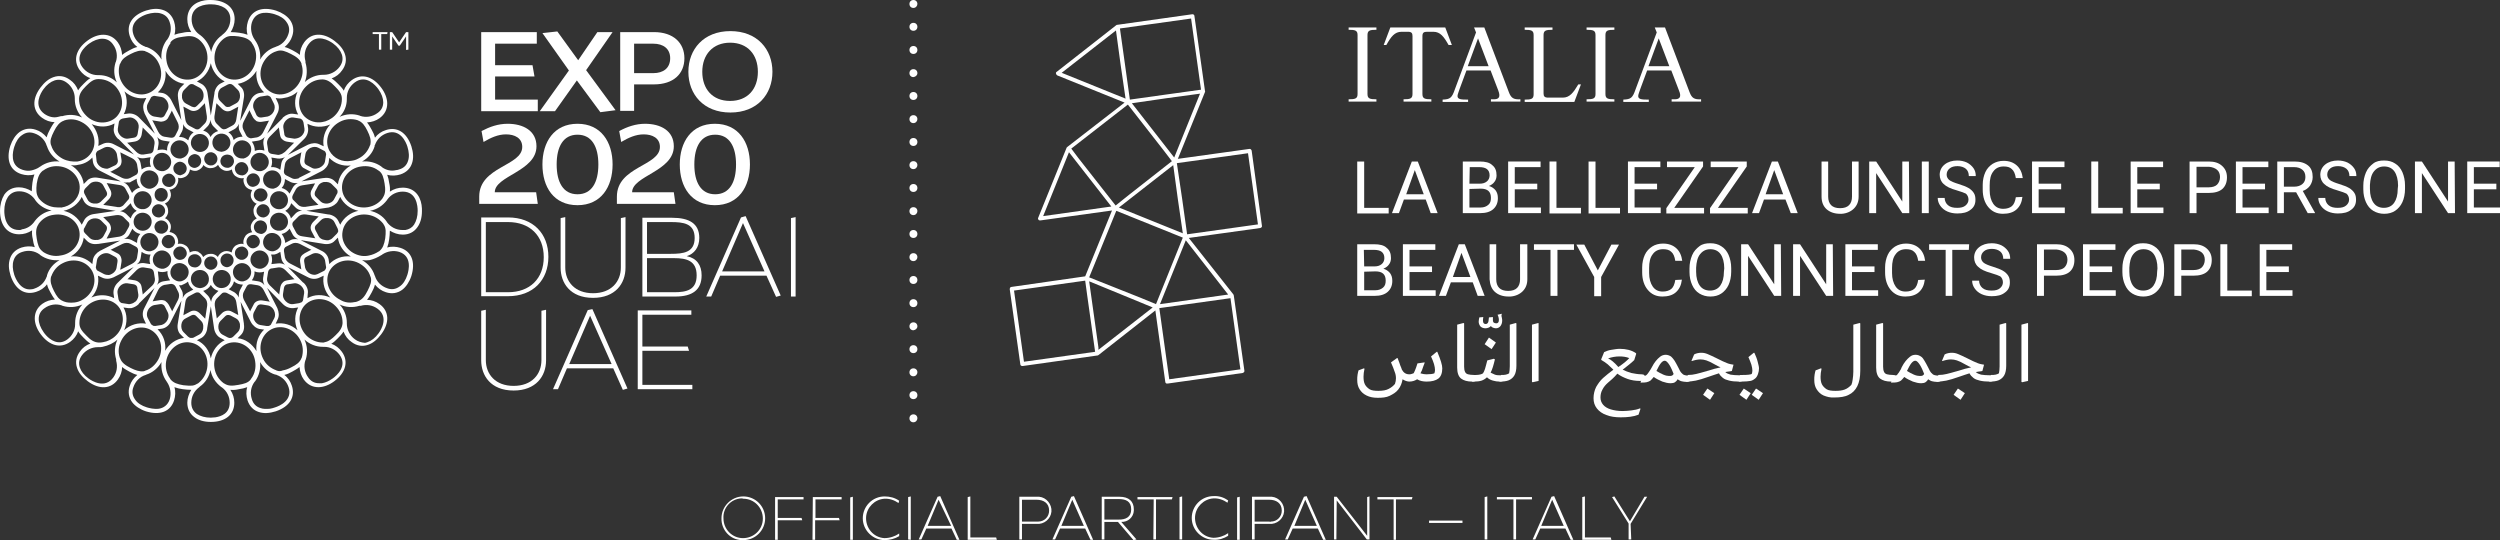<svg version="1.1" id="Livello_1" xmlns="http://www.w3.org/2000/svg" xmlns:xlink="http://www.w3.org/1999/xlink" x="0px" y="0px"
	 width="755.4px" height="163.3px" viewBox="0 0 755.4 163.3" style="enable-background:new 0 0 755.4 163.3;" xml:space="preserve"
	>
<rect x="0" y="0" width="755.4" height="163.3" fill="#333333" stroke="none"/>
<style type="text/css">
	.st0{fill:#FFF;}
	.st1{fill:url(#SVGID_1_);}
</style>
<polygon class="st0" points="145.4,9.7 162.2,9.7 162.2,13.2 149.6,13.2 149.6,19.7 160.9,19.7 161.5,23.1 149.6,23.1 149.6,30.1 
	162.5,30.1 162.5,33.6 145.4,33.6 "/>
<polygon class="st0" points="174.3,24.3 167.7,33.6 163.1,33.6 171.9,21.3 163.9,10 168.4,9.5 174.7,18.2 180.5,9.7 185.1,9.7 
	177.1,21.2 186,33.3 181.4,33.9 "/>
<g>
	<path class="st0" d="M202.5,17.6c0-2.9-2.1-4.4-5.1-4.4h-5.8v8.9h5.8C200.4,22.1,202.5,20.6,202.5,17.6 M206.8,17.6
		c0,4.7-3.3,7.9-9.2,7.9h-6v8h-4.2V9.7h10.2C203.5,9.7,206.8,13,206.8,17.6"/>
	<path class="st0" d="M212.2,21.7c0,5.2,3.1,8.8,8.4,8.8c5.3,0,8.4-3.6,8.4-8.8s-3.1-8.8-8.4-8.8C215.4,12.9,212.2,16.5,212.2,21.7
		 M208,21.7c0-6.8,4.6-12.3,12.7-12.3c8.1,0,12.7,5.5,12.7,12.3S228.8,34,220.7,34S208,28.5,208,21.7"/>
	<path class="st0" d="M164.3,77.7c0-6.5-4.2-10.6-10.8-10.6h-6.7v21.2h6.7C160.1,88.3,164.3,84.2,164.3,77.7 M145.4,65.7h8.1
		c7.6,0,12.2,4.9,12.2,11.9s-4.6,11.9-12.2,11.9h-8.1V65.7z"/>
	<path class="st0" d="M170.8,65.6v15.2c0,4.3,2.9,7.8,8.4,7.8s8.4-3.5,8.4-7.8V65.9l1.4-0.3v15.3c0,4.8-3.1,9.1-9.8,9.1
		c-7,0-9.8-4.6-9.8-9.1v-15L170.8,65.6z"/>
	<path class="st0" d="M195.5,88.3h8.2c3.8,0,6.8-0.7,6.8-5.1s-3-5.2-6.8-5.2h-8.2V88.3z M209.9,71.9c0-4.4-3.4-4.8-7.2-4.8h-7.2v9.6
		h7.2C206.5,76.7,209.9,76.3,209.9,71.9 M211.3,71.9c0,2.8-1.5,4.8-3.8,5.5c3,0.6,4.5,2.7,4.5,5.8c0,4.4-2.8,6.4-7.9,6.4h-10V65.8h9
		C208.2,65.8,211.3,67.5,211.3,71.9"/>
</g>
<path class="st0" d="M231,82l-6.5-14.6L218.2,82H231z M231.6,83.3h-14l-2.7,6.3h-1.5l10.5-23.9l1.4-0.4l10.6,24l-1.4,0.4L231.6,83.3
	z"/>
<polygon class="st0" points="239,65.9 239,89.6 240.4,89.6 240.4,65.6 "/>
<g>
	<path class="st0" d="M146.8,93.6v15.2c0,4.3,2.9,7.8,8.4,7.8s8.4-3.5,8.4-7.8V93.9l1.4-0.3v15.3c0,4.8-3.1,9.1-9.8,9.1
		c-7,0-9.8-4.6-9.8-9.1v-15L146.8,93.6z"/>
</g>
<path class="st0" d="M184.8,110l-6.5-14.6L172,110H184.8z M185.3,111.3h-14l-2.7,6.3h-1.5l10.5-23.9l1.4-0.3l10.6,24l-1.4,0.4
	L185.3,111.3z"/>
<polygon class="st0" points="192.7,93.8 208.9,93.8 208.9,95.1 194.1,95.1 194.1,104.7 207.8,104.7 208.2,106 194.1,106 
	194.1,116.3 209.2,116.3 209.2,117.6 192.7,117.6 "/>
<g>
	<path class="st0" d="M153.4,37.4c4.7,0,8.7,2.1,8.7,6.8c0,7.6-12.6,8.9-12.6,13.9H162l0.5,3.5h-17.7v-2.2c0-9.1,13-9.2,13-15
		c0-2.7-2.3-3.8-4.9-3.8c-2.4,0-4.6,1-6.8,2.3l-0.6-3.3C148,38.3,150.5,37.4,153.4,37.4"/>
	<path class="st0" d="M168.2,49.7c0,5.4,2,9,6.3,9s6.3-3.6,6.3-9s-2-9-6.3-9S168.2,44.3,168.2,49.7 M163.9,49.7
		c0-6.8,3.5-12.3,10.6-12.3s10.6,5.5,10.6,12.3S181.6,62,174.5,62C167.3,62,163.9,56.5,163.9,49.7"/>
	<path class="st0" d="M194.9,37.4c4.7,0,8.7,2.1,8.7,6.8c0,7.6-12.6,8.9-12.6,13.9h12.6l0.5,3.5h-17.7v-2.2c0-9.1,13-9.2,13-15
		c0-2.7-2.3-3.8-4.9-3.8c-2.4,0-4.6,1-6.8,2.3l-0.6-3.3C189.5,38.3,192.1,37.4,194.9,37.4"/>
	<path class="st0" d="M209.8,49.7c0,5.4,2,9,6.3,9s6.3-3.6,6.3-9s-2-9-6.3-9S209.8,44.3,209.8,49.7 M205.4,49.7
		c0-6.8,3.5-12.3,10.6-12.3s10.6,5.5,10.6,12.3S223.1,62,216,62S205.4,56.5,205.4,49.7"/>
</g>
<g>
	<g>
		<g>
			<path class="st0" d="M114.5,10.3h-1.9V9.7h4.5l-0.1,0.6h-1.8V15h-0.7V10.3z"/>
			<path class="st0" d="M120.4,13.8l-1.9-2.8v4h-0.7V9.7h0.7l2.1,3.1l2.1-3.1h0.7V15l-0.7,0.1V11l-1.9,2.8H120.4z"/>
		</g>
	</g>
</g>
<radialGradient id="SVGID_1_" cx="3.445" cy="9.179" r="63.056" gradientTransform="matrix(0.988 -0.156 -0.156 -0.988 61.797 73.327)" gradientUnits="userSpaceOnUse">
	<stop  offset="0" style="stop-color:#FFFFFF"/>
	<stop  offset="9.259417e-02" style="stop-color:#FFFFFF"/>
	<stop  offset="0.206" style="stop-color:#FFFFFF"/>
	<stop  offset="0.3" style="stop-color:#FFFFFF"/>
	<stop  offset="0.65" style="stop-color:#FFFFFF"/>
	<stop  offset="0.96" style="stop-color:#FFFFFF"/>
</radialGradient>
<path class="st1" d="M63.7,126.2c-1.7,0-3.1-0.4-4.2-1.1c-1.1-0.8-1.7-1.9-1.7-3.4c0-1.9,0.9-3.6,2.4-4.7l0,0l0.2-0.2
	c1.7-1.2,2.8-3,3.2-5c0.4,2.1,1.5,3.8,3.2,5.1l0.1,0.1H67l0.1,0.1c1.5,1.1,2.3,2.8,2.3,4.6c0,3.2-2.5,4.1-4.3,4.4
	C64.6,126.1,64.1,126.2,63.7,126.2 M78.7,123.3c-1.3-0.4-2.2-1.3-2.6-2.7c-0.6-1.8-0.3-3.7,0.8-5.2l0,0l0.2-0.2
	c1.2-1.7,1.7-3.7,1.5-5.8c1,1.8,2.6,3.2,4.6,3.8h0.1h0.1c0,0,0.1,0,0.2,0.1c1.7,0.6,3,1.9,3.6,3.7c1.3,4-2.8,5.7-4.1,6.1
	c-0.5,0.2-1,0.3-1.5,0.4C80.5,123.6,79.5,123.6,78.7,123.3 M44.4,123.1c-1.6-0.5-2.9-1.3-3.6-2.4c-0.8-1.1-1-2.4-0.5-3.7
	c0.6-1.8,2-3.2,3.7-3.7l0,0l0.2-0.1c1.9-0.6,3.6-2,4.6-3.8c-0.2,2.1,0.3,4.1,1.5,5.8l0.1,0.1v0.1l0.1,0.1c1,1.5,1.3,3.4,0.8,5.1
	c-0.6,1.9-2,2.7-3.3,2.9C46.6,123.7,45.1,123.3,44.4,123.1 M96.4,115.8c-1.4,0-2.5-0.6-3.3-1.8c-1.1-1.5-1.4-3.5-0.8-5.2l0,0
	l0.1-0.2c0.6-2,0.5-4-0.4-6c1.5,1.4,3.5,2.2,5.6,2.2h0.1h0.1c0.1,0,0.1,0,0.2,0c1.8,0,3.5,0.9,4.6,2.4c2.5,3.4-0.9,6.3-2,7.1
	c-1.1,0.8-2.2,1.3-3.3,1.5C96.9,115.8,96.6,115.8,96.4,115.8 M67.8,115.9c-0.1,0-0.1-0.1-0.2-0.1c-1.5-1.1-2.5-2.7-2.8-4.6
	c-0.6-3.7,1.7-7.2,5.1-7.7s6.7,2,7.2,5.7c0.3,1.9-0.1,3.8-1.2,5.2l0,0l0,0l-0.1,0.2l0,0c-0.8,1.1-2.1,1.4-3.8,1.7
	C70.3,116.6,69,116.7,67.8,115.9 M55.4,116.4c-1.8-0.3-3-0.7-3.9-1.8c0,0-0.1-0.1-0.1-0.2c-1.1-1.5-1.5-3.3-1.2-5.2
	c0.6-3.7,3.9-6.3,7.3-5.7c3.4,0.5,5.7,4,5.1,7.7c-0.3,1.9-1.3,3.5-2.7,4.6l0,0l0,0l-0.2,0.1l0,0c-0.5,0.3-0.9,0.5-1.5,0.6
	C57.3,116.6,56.4,116.5,55.4,116.4 M83.7,112c-0.1,0-0.1,0-0.2-0.1c-1.7-0.6-3.2-1.8-4-3.5c-1.7-3.3-0.6-7.3,2.5-8.9s7-0.1,8.7,3.2
	c0.9,1.7,1,3.6,0.5,5.3l0,0l0,0l-0.1,0.2l0,0c-0.5,1.3-1.5,2-3.1,2.8c-0.9,0.5-1.8,0.8-2.5,0.9C84.8,112.2,84.3,112.2,83.7,112
	 M35.5,102.6c-0.9,1.9-1,4-0.4,6v0.1v0.1c0,0.1,0,0.1,0,0.2c0.5,1.8,0.2,3.6-0.9,5.1c-2.5,3.4-6.3,1.1-7.4,0.3
	c-1.4-1-2.3-2.2-2.7-3.4c-0.4-1.3-0.2-2.5,0.7-3.7c1.1-1.5,2.9-2.4,4.7-2.4l0,0h0.3c0.4,0,0.8,0,1.2-0.1
	C32.8,104.4,34.3,103.7,35.5,102.6 M107.2,102.5c-1.5-1.1-2.4-2.9-2.4-4.7l0,0v-0.3c0-2-0.8-4-2.2-5.5c1.9,0.9,4,1,6,0.4h0.1h0.1
	c0,0,0.1,0,0.2,0c1.8-0.5,3.6-0.2,5.1,0.9c3.4,2.5,1.1,6.3,0.3,7.4c-1,1.4-2.2,2.3-3.4,2.7c-0.2,0.1-0.4,0.1-0.7,0.2
	C109.2,103.5,108.1,103.2,107.2,102.5 M68.9,102l-1.7-0.9c-0.6-0.3-1.1-1.1-1.2-1.9c-0.1-0.9,0.1-1.7,0.6-2.2l1.4-1.4
	c0.4-0.5,1-0.5,1.6-0.3l1.7,0.9c0.6,0.3,1,0.9,1.2,1.7v0.2c0.1,0.9-0.1,1.7-0.6,2.2l-1.4,1.4c-0.2,0.2-0.5,0.4-0.8,0.4
	C69.5,102.2,69.2,102.1,68.9,102 M39.5,111.2c-1.6-0.8-2.7-1.6-3.2-2.9c0-0.1,0-0.1-0.1-0.2c-0.6-1.8-0.4-3.6,0.5-5.3
	c1.7-3.3,5.6-4.8,8.7-3.2c3.1,1.6,4.2,5.6,2.5,8.9c-0.9,1.7-2.3,3-4,3.5l0,0l0,0l-0.2,0.1l0,0c-0.1,0-0.3,0.1-0.4,0.1
	C42.1,112.3,40.9,111.9,39.5,111.2 M97.7,103.5L97.7,103.5L97.7,103.5h-0.2c-1.8,0-3.6-0.8-4.9-2.1c-2.6-2.7-2.8-6.8-0.4-9.3
	c2.4-2.4,6.6-2.3,9.2,0.4c1.4,1.4,2.1,3.1,2.1,4.9l0,0l0,0v0.3l0,0c-0.1,1.3-0.8,2.4-2.1,3.6c-1.1,1.1-2.1,1.9-3.3,2.1
	C98,103.5,97.8,103.5,97.7,103.5 M57.6,102.1c-0.3,0-0.5-0.2-0.8-0.4l-1.4-1.4c-0.5-0.5-0.7-1.4-0.6-2.2c0.1-0.9,0.6-1.6,1.3-1.9
	l1.7-0.9c0.6-0.3,1.2-0.2,1.6,0.3l1.4,1.4c0.5,0.5,0.7,1.2,0.6,2v0.2c-0.1,0.9-0.6,1.6-1.2,1.9l-1.7,0.9c-0.1,0.1-0.3,0.1-0.4,0.1
	C57.9,102.1,57.7,102.1,57.6,102.1 M80.5,98.5l-1.9-0.3c-0.7-0.1-1.4-0.7-1.8-1.5s-0.4-1.7-0.1-2.3l0.9-1.7c0.3-0.6,0.8-0.8,1.5-0.7
	l1.9,0.3c0.6,0.1,1.3,0.6,1.7,1.3l0.1,0.2c0.4,0.8,0.4,1.7,0.1,2.3L82,97.8c-0.1,0.3-0.3,0.5-0.6,0.6c-0.1,0.1-0.2,0.1-0.4,0.1
	C80.8,98.5,80.7,98.5,80.5,98.5 M59.5,102.8l1.2-0.6c1-0.5,1.7-1.6,1.9-2.8c0-0.1,0-0.1,0-0.2l1.1-6.6c0,0,0-0.1,0-0.2v0.1l1,6.8
	c0.2,1.2,0.9,2.3,1.9,2.8l1.3,0.7c-2.1,1-3.7,3.1-4.2,5.5C63.2,105.8,61.7,103.8,59.5,102.8 M71.8,102.2l1-1c0.8-0.8,1.1-2,0.9-3.2
	c0-0.1,0-0.1,0-0.2l-1-6.6c0-0.1,0-0.1,0-0.1v0.1l3.1,6.1c0.6,1.1,1.6,1.9,2.6,2.1l1.4,0.2c-1.7,1.6-2.6,4-2.3,6.5
	C76.2,103.9,74.1,102.4,71.8,102.2 M47.6,99.5l1.4-0.2c1.1-0.2,2.1-1,2.6-2.1c0-0.1,0.1-0.1,0.1-0.2l3-5.9c0,0,0-0.1,0.1-0.1v0.1
	l-1.1,6.8c-0.2,1.2,0.1,2.5,0.9,3.2l1,1c-2.4,0.3-4.5,1.8-5.7,3.9C50.2,103.6,49.4,101.2,47.6,99.5 M83.9,96.5
	c0.5-1,0.4-2.2-0.1-3.4c0-0.1-0.1-0.1-0.1-0.2l-3-5.9c0,0,0-0.1-0.1-0.1l0.1,0.1l4.8,4.9c0.9,0.9,2.1,1.3,3.2,1.2l1.4-0.2
	c-1.1,2.1-1.2,4.6-0.2,6.9c-1.8-1.7-4.3-2.4-6.6-2L83.9,96.5z M46.1,98.3c-0.2-0.1-0.5-0.3-0.6-0.6L44.6,96
	c-0.3-0.6-0.3-1.5,0.1-2.3c0.4-0.8,1.1-1.3,1.8-1.5l1.9-0.3c0.6-0.1,1.2,0.2,1.4,0.7l0.9,1.8c0.3,0.6,0.3,1.4,0,2.1l-0.1,0.2
	c-0.4,0.8-1.1,1.3-1.8,1.5l-1.9,0.3l0,0C46.6,98.5,46.3,98.5,46.1,98.3 M90.4,91.6l-1.9,0.3C87.8,92,87,91.7,86.3,91
	c-0.6-0.6-0.9-1.4-0.8-2.1l0.3-1.9c0.1-0.6,0.5-1.1,1.2-1.1l1.9-0.3c0.6-0.1,1.4,0.2,2,0.7l0.2,0.2c0.6,0.6,0.9,1.4,0.8,2.1
	l-0.3,1.9c0,0.3-0.2,0.6-0.4,0.8C91,91.4,90.7,91.5,90.4,91.6L90.4,91.6 M64.9,92.4c-0.1-0.9,0.1-1.7,0.6-2.2l1.4-1.4
	c0.4-0.5,1-0.5,1.6-0.3l1.7,0.9c0.6,0.3,1.1,1.1,1.2,1.9l0.6,3.9c-0.1-0.1-0.2-0.1-0.2-0.1l-1.7-0.9c-0.5-0.3-1.1-0.4-1.6-0.3
	s-1,0.3-1.4,0.7L65.7,96c-0.1,0.1-0.1,0.2-0.2,0.2L64.9,92.4z M56,91.3c0.1-0.9,0.6-1.6,1.3-1.9l1.7-0.9c0.6-0.3,1.2-0.2,1.6,0.3
	l1.4,1.4c0.5,0.5,0.7,1.4,0.6,2.2L62,96.3c-0.1-0.1-0.1-0.1-0.2-0.2l-1.4-1.4C60,94.3,59.5,94,59,93.9c-0.5-0.1-1.1,0-1.6,0.3
	l-1.7,0.9c-0.1,0-0.2,0.1-0.3,0.2L56,91.3z M73.7,90.6c-0.4-0.8-0.4-1.7-0.1-2.3l0.9-1.7c0.3-0.6,0.8-0.8,1.5-0.7l1.9,0.3
	c0.7,0.1,1.4,0.7,1.8,1.5l1.8,3.5c-0.1,0-0.2-0.1-0.3-0.1l-1.9-0.3c-0.6-0.1-1.1,0-1.6,0.2s-0.9,0.6-1.1,1.1l-0.9,1.7
	c0,0.1-0.1,0.2-0.1,0.3L73.7,90.6z M62.8,89.3l-1.4-1.4c1-0.3,1.8-0.9,2.3-1.8c0.5,0.9,1.3,1.5,2.3,1.8l-1.3,1.3
	c-0.5,0.5-0.8,1.2-0.9,2C63.6,90.6,63.3,89.8,62.8,89.3 M70.8,88.3l-1.7-0.9c0.8-0.5,1.4-1.4,1.6-2.4c0.7,0.7,1.7,1,2.7,1l-0.9,1.7
	c-0.3,0.6-0.4,1.4-0.3,2.2C71.9,89.3,71.4,88.7,70.8,88.3 M30,103.5L30,103.5L30,103.5h-0.3l0,0c-1.3-0.1-2.4-0.8-3.6-2.1
	c-1.3-1.3-2.1-2.3-2.1-3.7v-0.1l0,0v-0.1c0-1.8,0.8-3.6,2.1-4.9c2.7-2.6,6.8-2.8,9.3-0.4c2.4,2.4,2.3,6.6-0.4,9.2
	c-1.1,1.1-2.5,1.8-3.9,2C30.7,103.5,30.3,103.5,30,103.5 M102.8,90.6C99.4,88.9,98,85,99.5,82c1.6-3.1,5.6-4.2,8.9-2.5
	c1.7,0.9,3,2.3,3.5,4l0,0l0,0l0.1,0.2l0,0c0.4,1.3-0.1,2.5-0.9,4.1s-1.6,2.7-2.9,3.2c-0.1,0-0.1,0-0.2,0.1c-0.3,0.1-0.7,0.2-1,0.2
	C105.6,91.6,104.1,91.4,102.8,90.6 M115.2,77.1L115.2,77.1l0.2-0.1l0.1-0.1c1.5-1,3.4-1.3,5.1-0.8c4,1.3,2.9,5.6,2.5,6.9
	c-0.5,1.6-1.3,2.9-2.4,3.6c-1.1,0.8-2.4,1-3.7,0.5c-1.8-0.6-3.2-2-3.7-3.7l0,0l-0.1-0.2c-0.6-1.9-2-3.6-3.8-4.6
	c0.8,0.1,1.5,0.1,2.3,0C112.9,78.3,114.1,77.8,115.2,77.1 M13.2,100.4c-1-1.4-1.5-2.8-1.5-4c0-1.4,0.6-2.5,1.8-3.3
	c1.5-1.1,3.5-1.4,5.2-0.8l0,0l0.2,0.1c2,0.6,4,0.5,6-0.4c-1.4,1.5-2.2,3.5-2.2,5.6v0.1v0.1c0,0.1,0,0.1,0,0.2c0,1.8-0.9,3.5-2.4,4.6
	c-0.7,0.5-1.3,0.7-1.9,0.8C15.8,103.7,13.8,101.3,13.2,100.4 M41.9,91.9c0-0.1,0.1-0.1,0.1-0.2l4.7-4.7l0.1-0.1c0,0,0,0.1-0.1,0.1
	l-3.1,6.1c-0.6,1.1-0.6,2.4-0.1,3.4l0.6,1.3c-2.3-0.4-4.8,0.3-6.6,2c1-2.3,1-4.8-0.2-6.9l1.4,0.2c0.3,0,0.6,0,1,0
	C40.5,92.9,41.3,92.5,41.9,91.9 M93,88.7c0.2-1.1-0.3-2.3-1.2-3.2c-0.1-0.1-0.1-0.1-0.2-0.1L87,80.7l-0.1-0.1c0,0,0.1,0,0.1,0.1
	l6.1,3.1c1.1,0.6,2.4,0.6,3.4,0.1l1.3-0.6c-0.4,2.3,0.3,4.8,2,6.6c-2.3-1-4.8-1-6.9,0.2L93,88.7z M56.8,85.1c0.2,1,0.8,1.8,1.6,2.4
	l-1.7,0.9c-0.6,0.3-1.2,0.9-1.5,1.7c0.1-0.8,0.1-1.6-0.2-2.2l-0.9-1.7c0.2,0,0.5,0,0.7,0C55.5,85.9,56.2,85.6,56.8,85.1 M78,85
	l-1.9-0.3c0.6-0.8,0.9-1.8,0.8-2.7c0.9,0.4,2,0.4,2.9,0.1L79.5,84c-0.1,0.7,0.1,1.5,0.4,2.2C79.4,85.5,78.7,85.1,78,85 M47.8,87.6
	c0.4-0.8,1.1-1.3,1.8-1.5l1.9-0.3c0.6-0.1,1.2,0.2,1.5,0.7l0.9,1.8c0.3,0.6,0.3,1.5-0.1,2.3L52,94.1c0-0.1-0.1-0.2-0.1-0.3L51,92.1
	c-0.3-0.5-0.7-0.9-1.1-1.2c-0.5-0.2-1-0.3-1.6-0.2L46.4,91c-0.1,0-0.2,0-0.3,0.1L47.8,87.6z M81.5,86.2c-0.6-0.6-0.9-1.4-0.8-2.1
	l0.3-1.9c0.1-0.6,0.5-1.1,1.2-1.1l1.9-0.3c0.7-0.1,1.5,0.2,2.1,0.8l2.8,2.8c-0.1,0-0.2,0-0.3,0l-1.9,0.3c-0.6,0.1-1.1,0.3-1.4,0.7
	c-0.4,0.4-0.6,0.9-0.7,1.4l-0.3,1.9c0,0.1,0,0.2,0,0.3L81.5,86.2z M64.3,84.7c-0.2-1.5,0.8-2.9,2.3-3.1s2.9,0.8,3.1,2.3
	s-0.8,2.9-2.3,3.1C65.9,87.3,64.5,86.2,64.3,84.7 M93.7,82.7c-0.8-0.4-1.3-1.1-1.5-1.8L91.9,79c-0.1-0.6,0.2-1.2,0.7-1.4l1.8-0.9
	c0.6-0.3,1.4-0.3,2.1,0l0.2,0.1c0.8,0.4,1.3,1.1,1.5,1.8l0.3,1.9c0.1,0.3,0,0.6-0.1,0.8c-0.1,0.2-0.3,0.5-0.6,0.6L96,82.8
	c-0.2,0.1-0.4,0.1-0.6,0.2C94.9,83.1,94.3,83,93.7,82.7 M38.9,91.9L37,91.6c-0.3,0-0.6-0.2-0.8-0.4c-0.2-0.2-0.3-0.5-0.4-0.8
	l-0.3-1.9c-0.1-0.7,0.2-1.5,0.8-2.1s1.4-0.9,2.2-0.8l1.9,0.3c0.6,0.1,1.1,0.5,1.1,1.2l0.3,1.9c0.1,0.6-0.2,1.4-0.7,2v0
	c-0.5,0.4-1,0.7-1.5,0.8C39.3,91.9,39.1,91.9,38.9,91.9 M60,87c-1.5-0.2-2.5-1.6-2.3-3.1s1.6-2.5,3.1-2.3s2.5,1.6,2.3,3.1
	C63,85.9,62,86.8,60.9,87C60.6,87.1,60.3,87.1,60,87 M70.7,83.5c-0.7-1.4-0.2-3,1.2-3.7c1.4-0.7,3-0.1,3.7,1.2
	c0.7,1.4,0.1,3-1.2,3.7c-0.3,0.1-0.5,0.2-0.8,0.3C72.5,85.2,71.3,84.6,70.7,83.5 M47.9,83.9L47.7,82c0.9,0.3,2,0.3,2.9-0.1
	c-0.1,1,0.2,2,0.8,2.8l-2,0.3c-0.7,0.1-1.4,0.5-2,1.1C47.9,85.4,48,84.6,47.9,83.9 M84.7,76.1L85,78c0.1,0.7,0.5,1.4,1.1,2
	c-0.7-0.4-1.5-0.5-2.2-0.4L82,79.8c0.3-0.9,0.3-2-0.1-2.9c0.3,0,0.7,0,1,0C83.5,76.8,84.1,76.5,84.7,76.1 M53,84.7
	c-1.4-0.7-1.9-2.3-1.2-3.7c0.7-1.4,2.3-1.9,3.7-1.2c1.4,0.7,1.9,2.3,1.2,3.7c-0.4,0.8-1.2,1.3-2,1.5C54.1,85.1,53.5,85,53,84.7
	 M76.5,80.4c-1.1-1.1-1.1-2.8,0-3.9s2.8-1.1,3.9,0s1.1,2.8,0,3.9c-0.4,0.4-1,0.7-1.5,0.8C78,81.3,77.2,81,76.5,80.4 M67.7,80.5
	c-0.5-0.2-0.8-0.7-1-1.2c-0.3-1.1,0.2-2.2,1.3-2.6c0.5-0.2,1.1-0.1,1.5,0.1c0.5,0.2,0.8,0.7,1,1.2c0.3,1.1-0.2,2.2-1.3,2.6
	c-0.1,0-0.2,0.1-0.3,0.1C68.5,80.8,68.1,80.7,67.7,80.5 M63.7,81.5c-0.1,0-0.2,0-0.3,0c-0.4-0.1-0.8-0.3-1.1-0.6
	c-0.4-0.4-0.6-0.9-0.6-1.4c0-1.1,0.9-2,2-2c0.5,0,1.1,0.2,1.4,0.6c0.4,0.4,0.6,0.9,0.6,1.4c0,1-0.7,1.8-1.7,2
	C63.9,81.5,63.8,81.5,63.7,81.5 M43.1,88.7l-0.3-1.9c-0.1-0.6-0.3-1.1-0.7-1.4c-0.4-0.4-0.9-0.6-1.4-0.7l-1.9-0.3
	c-0.1,0-0.2,0-0.3,0l2.8-2.8c0.6-0.6,1.4-0.9,2.1-0.8l1.9,0.3c0.6,0.1,1.1,0.5,1.2,1.2l0.3,1.9c0.1,0.7-0.2,1.5-0.8,2.1L43.1,89
	C43.1,88.9,43.1,88.8,43.1,88.7 M87.6,79.6c-0.8-0.4-1.3-1.1-1.5-1.8l-0.3-1.9c-0.1-0.6,0.2-1.2,0.7-1.4l1.8-0.9
	c0.6-0.3,1.5-0.3,2.3,0.1l3.5,1.8c-0.1,0-0.2,0.1-0.3,0.1l-1.7,0.9c-0.5,0.3-0.9,0.6-1.2,1.1c-0.2,0.5-0.3,1-0.2,1.6l0.3,1.9
	c0,0.1,0,0.2,0.1,0.3L87.6,79.6z M34.3,83.8c0.1,0,0.1-0.1,0.2-0.1l5.9-3l0.1-0.1l-0.1,0.1l-4.9,4.8c-0.9,0.9-1.3,2.1-1.2,3.2
	l0.2,1.4c-2.1-1.1-4.6-1.2-6.9-0.2c1.7-1.8,2.4-4.3,2-6.6l1.3,0.6c0.6,0.3,1.4,0.4,2.1,0.3C33.4,84.1,33.9,84,34.3,83.8 M99.3,78.4
	c-0.2-1.1-1-2.1-2.1-2.6c-0.1,0-0.1-0.1-0.2-0.1l-5.9-3c0,0-0.1,0-0.1-0.1h0.1l6.8,1.1c1.2,0.2,2.5-0.1,3.2-0.9l1-1
	c0.3,2.4,1.8,4.5,3.9,5.7c-2.5-0.3-4.9,0.6-6.5,2.3L99.3,78.4z M72.7,78.5c-0.5-0.1-1-0.4-1.3-0.8c-0.7-0.9-0.5-2.2,0.4-2.8
	c0.4-0.3,1-0.4,1.5-0.4c0.5,0.1,1,0.4,1.3,0.8c0.7,0.9,0.5,2.2-0.4,2.8c-0.1,0.1-0.2,0.1-0.3,0.2c-0.2,0.1-0.4,0.2-0.6,0.2
	C73.1,78.5,72.9,78.5,72.7,78.5 M58.2,80.7c-0.1,0-0.2-0.1-0.3-0.1c-0.4-0.2-0.7-0.5-0.9-0.9c-0.2-0.5-0.3-1-0.1-1.5
	c0.3-1.1,1.5-1.6,2.6-1.3c0.5,0.2,0.9,0.5,1.2,1c0.2,0.5,0.3,1,0.1,1.5c-0.2,0.7-0.9,1.3-1.6,1.4C58.8,80.8,58.5,80.8,58.2,80.7
	 M47,80.4c-1.1-1.1-1.1-2.8,0-3.9s2.8-1.1,3.9,0c1.1,1.1,1.1,2.8,0,3.9c-0.4,0.4-1,0.7-1.5,0.8C48.6,81.3,47.7,81,47,80.4 M81,75.6
	c-1.4-0.7-1.9-2.3-1.2-3.7c0.7-1.4,2.3-1.9,3.7-1.2c1.4,0.7,1.9,2.3,1.2,3.7c-0.4,0.8-1.2,1.3-2,1.5C82.2,76,81.6,75.9,81,75.6
	 M75.3,74.6c-0.9-0.7-1.1-1.9-0.4-2.8c0.3-0.4,0.8-0.7,1.3-0.8c0.5-0.1,1.1,0,1.5,0.4c0.9,0.7,1.1,1.9,0.4,2.8
	c-0.1,0.1-0.1,0.2-0.2,0.2c-0.3,0.3-0.7,0.5-1.1,0.6l0,0C76.3,75.1,75.7,75,75.3,74.6 M53.2,78.1C53.1,78,53,78,53,77.9
	c-0.3-0.3-0.5-0.7-0.6-1.1c-0.1-0.5,0-1.1,0.4-1.5c0.7-0.9,1.9-1.1,2.8-0.4c0.4,0.3,0.7,0.8,0.8,1.3s0,1.1-0.4,1.5
	c-0.3,0.5-0.8,0.7-1.3,0.8C54.2,78.6,53.7,78.5,53.2,78.1 M42.5,78l0.3-1.9c0.8,0.6,1.8,0.9,2.7,0.8c-0.4,0.9-0.4,2-0.1,2.9
	l-1.9-0.3c-0.7-0.1-1.5,0.1-2.2,0.4C42,79.4,42.4,78.7,42.5,78 M85.1,70.7c1-0.2,1.8-0.8,2.4-1.6l0.9,1.7c0.3,0.6,0.9,1.2,1.7,1.5
	c-0.8-0.1-1.6-0.1-2.2,0.2l-1.7,0.9C86.1,72.4,85.7,71.4,85.1,70.7 M19.3,91.1L19.3,91.1L19.3,91.1L19.1,91l0,0
	c-1.3-0.5-2-1.5-2.8-3.1c-0.8-1.6-1.2-2.8-0.9-4.2c0-0.1,0-0.1,0.1-0.2c0.6-1.7,1.8-3.2,3.5-4c3.3-1.7,7.3-0.6,8.9,2.5
	c1.6,3.1,0.1,7-3.2,8.7c-0.7,0.4-1.4,0.6-2.2,0.7C21.4,91.5,20.3,91.5,19.3,91.1 M109.2,77.3c-3.7-0.6-6.3-3.9-5.7-7.3
	c0.5-3.4,4-5.7,7.7-5.1c1.9,0.3,3.5,1.3,4.6,2.7l0,0l0,0l0.1,0.2l0,0c0.8,1.1,0.7,2.4,0.5,4.2c-0.3,1.8-0.7,3-1.8,3.9
	c0,0-0.1,0.1-0.2,0.1c-0.9,0.6-1.9,1-2.9,1.2C110.7,77.4,109.9,77.4,109.2,77.3 M98.1,72.5c-0.9-0.1-1.6-0.6-1.9-1.3l-0.9-1.7
	c-0.3-0.6-0.2-1.2,0.3-1.6l1.4-1.4c0.5-0.5,1.2-0.7,2-0.6h0.2c0.9,0.1,1.6,0.6,1.9,1.3L102,69c0.1,0.3,0.2,0.6,0.2,0.8
	c0,0.3-0.2,0.5-0.4,0.8l-1.4,1.4c-0.3,0.3-0.8,0.5-1.2,0.6C98.7,72.6,98.4,72.6,98.1,72.5 M31.4,82.8l-1.7-0.9
	c-0.3-0.1-0.5-0.3-0.6-0.6c-0.1-0.2-0.2-0.5-0.1-0.8l0.3-1.9c0.1-0.7,0.7-1.4,1.5-1.8s1.7-0.4,2.3-0.1l1.7,0.9
	c0.6,0.3,0.8,0.8,0.7,1.5L35.2,81c-0.1,0.6-0.6,1.3-1.3,1.7l-0.2,0.1c-0.3,0.2-0.6,0.3-0.9,0.3C32.3,83.1,31.8,83,31.4,82.8
	 M36.4,81.1l0.3-1.9c0.1-0.6,0-1.1-0.2-1.6s-0.6-0.9-1.1-1.1l-1.7-0.9c-0.1,0-0.2-0.1-0.3-0.1l3.6-1.8c0.8-0.4,1.7-0.4,2.3-0.1
	l1.7,0.9c0.6,0.3,0.8,0.8,0.7,1.5l-0.3,1.9c-0.1,0.7-0.7,1.4-1.5,1.8l-3.5,1.8C36.3,81.3,36.3,81.2,36.4,81.1 M91.3,71.4
	c-0.9-0.1-1.6-0.6-1.9-1.3l-0.9-1.7c-0.3-0.6-0.2-1.2,0.3-1.6l1.4-1.4c0.5-0.5,1.4-0.7,2.2-0.6l3.9,0.6c-0.1,0.1-0.1,0.1-0.2,0.2
	L94.7,67c-0.4,0.4-0.7,0.9-0.8,1.4c-0.1,0.5,0,1.1,0.3,1.6l0.9,1.7c0,0.1,0.1,0.2,0.2,0.3L91.3,71.4z M78.1,70.5
	C77,70.2,76.5,69,76.8,68c0.2-0.5,0.5-0.9,1-1.2c0.5-0.2,1-0.3,1.5-0.1c1.1,0.3,1.6,1.5,1.3,2.6c0,0.1-0.1,0.2-0.1,0.3
	c-0.2,0.4-0.5,0.7-0.9,0.9c-0.2,0.1-0.4,0.2-0.6,0.2C78.7,70.7,78.4,70.6,78.1,70.5 M49.3,74.2c-0.1-0.1-0.1-0.2-0.2-0.3
	c-0.2-0.4-0.3-0.8-0.2-1.2c0.1-0.5,0.4-1,0.8-1.3c0.9-0.7,2.2-0.5,2.8,0.4c0.3,0.4,0.4,1,0.4,1.5c-0.1,0.5-0.4,1-0.8,1.3
	c-0.3,0.2-0.6,0.3-0.9,0.4C50.5,75.1,49.8,74.8,49.3,74.2 M42.7,74.4c-0.7-1.4-0.1-3,1.2-3.7c1.4-0.7,3-0.1,3.7,1.2
	c0.7,1.4,0.1,3-1.2,3.7c-0.3,0.1-0.5,0.2-0.8,0.3C44.4,76.1,43.2,75.5,42.7,74.4 M83.9,69.7c-1.5-0.2-2.5-1.6-2.3-3.1
	s1.6-2.5,3.1-2.3s2.5,1.6,2.3,3.1c-0.2,1.2-1.1,2.1-2.3,2.3C84.5,69.7,84.2,69.7,83.9,69.7 M121.6,69.5c-1.9,0-3.6-0.9-4.7-2.4l0,0
	l-0.1-0.2c-1.2-1.7-3-2.8-5-3.2c2.1-0.4,3.8-1.5,5.1-3.2l0.1-0.1v-0.1l0.1-0.1c1.1-1.5,2.8-2.3,4.6-2.3c4.2,0,4.5,4.4,4.5,5.8
	c0,1.7-0.4,3.1-1.1,4.2c-0.6,0.9-1.5,1.4-2.6,1.6C122.2,69.5,121.9,69.5,121.6,69.5 M4.3,83c-0.5-1.6-0.6-3.1-0.2-4.3
	c0.4-1.3,1.3-2.2,2.7-2.6c1.8-0.6,3.7-0.3,5.2,0.8l0,0l0.2,0.2c1.7,1.2,3.7,1.7,5.8,1.5c-1.8,1-3.2,2.6-3.8,4.6v0.1v0.1
	c0,0,0,0.1-0.1,0.2c-0.6,1.7-1.9,3-3.7,3.6c-0.3,0.1-0.5,0.2-0.8,0.2C6.2,87.9,4.7,84.2,4.3,83 M102.1,60.8l0.7-1.3
	c1,2.1,3.1,3.7,5.5,4.2c-2.4,0.5-4.5,2.1-5.5,4.2l-0.6-1.2c-0.5-1-1.6-1.7-2.8-1.9c-0.1,0-0.1,0-0.2,0l-6.6-1.1c0,0-0.1,0-0.2,0h0.1
	l6.8-1l0,0C100.5,62.4,101.6,61.7,102.1,60.8 M21.4,77.5c2.1-1.2,3.6-3.3,3.9-5.7l1,1c0.8,0.8,2,1.1,3.2,0.9c0.1,0,0.1,0,0.2,0
	l6.6-1c0.1,0,0.1,0,0.1,0h-0.1l-6.1,3.1c-1.1,0.6-1.9,1.6-2.1,2.6l-0.2,1.4C26.2,78.1,23.8,77.2,21.4,77.5 M39.1,70.8l0.9-1.7
	c0.5,0.8,1.4,1.4,2.4,1.6c-0.7,0.7-1,1.7-1,2.7l-1.7-0.9c-0.6-0.3-1.4-0.4-2.2-0.3C38.2,71.9,38.8,71.4,39.1,70.8 M86.2,63.7
	c0.9-0.5,1.5-1.3,1.8-2.3l1.3,1.3c0.5,0.5,1.2,0.8,2,0.9c-0.8,0.1-1.5,0.4-2,0.9L87.9,66C87.7,65,87,64.2,86.2,63.7 M79.5,65.7
	c-1.1,0-2-0.9-2-2c0-0.5,0.2-1,0.6-1.4s0.9-0.6,1.4-0.6c1.1,0,2,0.9,2,2c0,0.1,0,0.2,0,0.3c-0.1,0.4-0.3,0.8-0.6,1.1
	c-0.3,0.3-0.7,0.5-1.1,0.6C79.7,65.7,79.6,65.7,79.5,65.7 M46.8,69.2c0-0.1-0.1-0.2-0.1-0.3c-0.1-0.4,0-0.8,0.2-1.2
	c0.2-0.5,0.7-0.8,1.2-1c1.1-0.3,2.2,0.2,2.6,1.3c0.2,0.5,0.1,1.1-0.1,1.5c-0.2,0.5-0.7,0.8-1.2,1c-0.1,0-0.2,0.1-0.3,0.1
	C48,70.7,47.1,70.2,46.8,69.2 M40.4,67.4c-0.2-1.5,0.8-2.9,2.3-3.1s2.9,0.8,3.1,2.3c0.2,1.5-0.8,2.9-2.3,3.1
	C42.1,69.9,40.6,68.9,40.4,67.4 M81.6,60.9c-0.2-1.5,0.8-2.9,2.3-3.1c1.5-0.2,2.9,0.8,3.1,2.3s-0.8,2.9-2.3,3.1
	C83.2,63.4,81.8,62.4,81.6,60.9 M96.9,60.9l-1.4-1.4c-0.5-0.4-0.5-1-0.3-1.6l0.9-1.7c0.3-0.6,0.9-1,1.7-1.2H98
	c0.9-0.1,1.7,0.1,2.2,0.6l1.4,1.4c0.2,0.2,0.4,0.5,0.4,0.8s0,0.6-0.2,0.8l-0.9,1.7c-0.3,0.6-1.1,1.1-1.9,1.2
	C98.3,61.6,97.4,61.4,96.9,60.9 M29.3,72.5c-0.9,0.1-1.7-0.1-2.2-0.6l-1.4-1.4c-0.2-0.2-0.4-0.5-0.4-0.8s0-0.6,0.2-0.8l0.9-1.7
	c0.3-0.6,1.1-1.1,1.9-1.2c0.9-0.1,1.7,0.1,2.2,0.6l1.4,1.4c0.5,0.4,0.5,1,0.3,1.6l-0.9,1.7c-0.3,0.6-0.9,1-1.7,1.2L29.3,72.5z
	 M36.1,71.5l-3.9,0.6c0.1-0.1,0.1-0.2,0.1-0.2l0.9-1.7c0.3-0.5,0.4-1.1,0.3-1.6c-0.1-0.5-0.3-1-0.7-1.4l-1.4-1.4
	c-0.1-0.1-0.2-0.1-0.2-0.2l3.9-0.6c0.9-0.1,1.7,0.1,2.2,0.6l1.4,1.4c0.5,0.4,0.5,1,0.2,1.6L38,70.2C37.7,70.8,37,71.3,36.1,71.5
	L36.1,71.5 M92.3,62.5c-0.9,0.1-1.7-0.1-2.2-0.6l-1.4-1.4c-0.5-0.4-0.5-1-0.2-1.6l0.9-1.7c0.3-0.6,1.1-1.1,1.9-1.2l3.9-0.6
	c-0.1,0.1-0.1,0.2-0.1,0.2l-0.9,1.7c-0.3,0.5-0.4,1.1-0.3,1.6s0.3,1,0.7,1.4l1.4,1.4c0.1,0.1,0.2,0.1,0.2,0.2L92.3,62.5z M76.8,59.5
	c-0.2-0.5-0.1-1.1,0.1-1.5c0.2-0.5,0.7-0.8,1.2-1c1.1-0.3,2.2,0.2,2.6,1.3c0,0.1,0.1,0.2,0.1,0.3c0.1,0.4,0,0.8-0.2,1.2
	c-0.2,0.5-0.7,0.8-1.2,1c-0.1,0-0.2,0.1-0.3,0.1C78.1,61,77.1,60.4,76.8,59.5 M47.9,65.7c-1.1,0-2-0.9-2-2c0-0.1,0-0.2,0-0.3
	c0.1-0.4,0.3-0.8,0.6-1.1c0.4-0.4,0.9-0.6,1.4-0.6c1.1,0,2,0.9,2,2c0,0.5-0.2,1-0.6,1.4c-0.3,0.3-0.7,0.5-1.1,0.6
	C48.1,65.7,48,65.7,47.9,65.7 M38.1,62.8l1.4-1.4c0.3,1,0.9,1.8,1.8,2.3c-0.9,0.5-1.5,1.3-1.8,2.3l-1.3-1.3c-0.5-0.5-1.2-0.8-2-0.9
	h0.1C37,63.6,37.6,63.3,38.1,62.8 M85.1,56.8c0.7-0.7,1-1.7,1-2.7l1.7,0.9c0.6,0.3,1.4,0.4,2.2,0.3c-0.7,0.3-1.3,0.9-1.6,1.5
	l-0.9,1.7C86.9,57.6,86,57,85.1,56.8 M13,76.1L13,76.1L13,76.1l-0.2-0.2l0,0c-1.1-0.8-1.4-2.1-1.7-3.8c-0.3-1.8-0.3-3.1,0.5-4.3
	c0-0.1,0.1-0.1,0.1-0.2c1.1-1.5,2.7-2.5,4.6-2.7c3.7-0.6,7.2,1.7,7.7,5.1s-2,6.7-5.7,7.2l0,0C16.4,77.6,14.5,77.1,13,76.1
	 M111.1,62.6c-3.7,0.6-7.2-1.7-7.7-5.1c-0.5-3.4,2-6.7,5.7-7.2c1.9-0.3,3.8,0.1,5.2,1.2l0,0l0,0l0.2,0.1l0,0
	c1.1,0.8,1.4,2.1,1.7,3.8c0.3,1.8,0.3,3.1-0.5,4.3c0,0.1-0.1,0.1-0.1,0.2C114.6,61.3,113,62.3,111.1,62.6L111.1,62.6 M74.9,55.6
	c-0.3-0.4-0.4-1-0.4-1.5c0.1-0.5,0.4-1,0.8-1.3c0.9-0.7,2.2-0.5,2.8,0.4c0.1,0.1,0.1,0.2,0.2,0.3c0.2,0.4,0.3,0.8,0.2,1.2
	c-0.1,0.5-0.4,1-0.8,1.3c-0.3,0.2-0.6,0.3-0.9,0.4C76.1,56.6,75.3,56.3,74.9,55.6 M42.7,63.2c-1.5-0.2-2.5-1.6-2.3-3.1
	s1.6-2.5,3.1-2.3s2.5,1.6,2.3,3.1c-0.2,1.2-1.1,2.1-2.3,2.3C43.3,63.2,43,63.2,42.7,63.2 M79.8,55.5c-0.7-1.4-0.2-3,1.2-3.7
	c1.4-0.7,3-0.2,3.7,1.2s0.1,3-1.2,3.7c-0.3,0.1-0.5,0.2-0.8,0.3C81.6,57.1,80.4,56.6,79.8,55.5 M48.1,60.8c-1.1-0.3-1.6-1.5-1.3-2.6
	c0-0.1,0.1-0.2,0.1-0.3c0.2-0.4,0.5-0.7,0.9-0.9c0.5-0.2,1-0.3,1.5-0.1c1.1,0.3,1.6,1.5,1.3,2.6c-0.2,0.5-0.5,0.9-1,1.2
	c-0.2,0.1-0.4,0.2-0.6,0.2C48.7,60.9,48.4,60.9,48.1,60.8 M91.1,54.8l6.1-3.1c1.1-0.6,1.9-1.6,2.1-2.6l0.2-1.4
	c1.6,1.7,4,2.6,6.5,2.3c-2.1,1.2-3.6,3.3-3.9,5.7l-1-1c-0.8-0.8-2-1.1-3.2-0.9c-0.1,0-0.1,0-0.2,0L91.1,54.8L91.1,54.8L91.1,54.8
	 M19.2,63.7c2.4-0.5,4.5-2.1,5.5-4.2l0.6,1.2c0.5,1,1.6,1.7,2.8,1.9c0.1,0,0.1,0,0.2,0l6.6,1.1c0,0,0.1,0,0.2,0H35l-6.8,1
	c-1.2,0.2-2.3,0.9-2.8,1.9l-0.7,1.3C23.6,65.8,21.6,64.2,19.2,63.7 M39.6,54.9l1.7-0.9c0,1,0.3,2,1,2.7c-1,0.2-1.8,0.8-2.4,1.6
	L39,56.6c-0.3-0.6-0.9-1.2-1.7-1.5c0.4,0.1,0.9,0.1,1.3,0C39.1,55.2,39.4,55.1,39.6,54.9 M81.9,50.5c0.4-0.9,0.4-2,0.1-2.9l1.9,0.3
	c0.7,0.1,1.5-0.1,2.2-0.4c-0.6,0.5-1,1.2-1.1,1.9l-0.3,1.9C83.9,50.7,82.9,50.4,81.9,50.5 M88.3,53.9L86.5,53
	c-0.6-0.3-0.8-0.8-0.7-1.5l0.3-1.9c0.1-0.7,0.7-1.4,1.5-1.8l3.5-1.8c0,0.1-0.1,0.2-0.1,0.3l-0.3,1.9c-0.1,0.6,0,1.1,0.2,1.6
	s0.6,0.9,1.1,1.1l1.7,0.9c0.1,0,0.2,0.1,0.3,0.1l-3.6,1.8C90.3,53.9,90,54,89.7,54C89.2,54.1,88.7,54.1,88.3,53.9 M35.1,62.5
	l-3.9-0.6c0.1-0.1,0.1-0.1,0.2-0.2l1.4-1.4c0.4-0.4,0.7-0.9,0.8-1.4s0-1.1-0.3-1.6l-0.9-1.7c0-0.1-0.1-0.2-0.2-0.3l3.9,0.6
	c0.9,0.1,1.6,0.6,1.9,1.3l0.9,1.7c0.3,0.6,0.2,1.2-0.3,1.6L37.3,62c-0.3,0.3-0.7,0.5-1.2,0.6C35.7,62.6,35.4,62.6,35.1,62.5
	 M71.8,52.6c-0.4-0.3-0.7-0.8-0.8-1.3c-0.1-0.5,0-1.1,0.4-1.5c0.7-0.9,1.9-1.1,2.8-0.4c0.1,0.1,0.2,0.1,0.2,0.2
	c0.3,0.3,0.5,0.7,0.6,1.1c0.1,0.5,0,1.1-0.4,1.5c-0.3,0.5-0.8,0.7-1.3,0.8C72.8,53,72.3,52.9,71.8,52.6 M49.8,56.1
	c-0.9-0.7-1.1-1.9-0.4-2.8c0.1-0.1,0.1-0.2,0.2-0.2c0.3-0.3,0.7-0.5,1.1-0.6c0.5-0.1,1.1,0,1.5,0.4c0.9,0.7,1.1,1.9,0.4,2.8
	c-0.3,0.4-0.8,0.7-1.3,0.8l0,0C50.7,56.5,50.2,56.4,49.8,56.1 M59.7,51.5c0.8-0.3,1.5-0.9,1.8-1.7c0,0.1,0.1,0.1,0.1,0.2
	c0.4,0.4,1,0.7,1.6,0.8c0.2,0,0.3,0,0.5,0c0.9,0,1.7-0.4,2.2-1c0,0.1,0,0.1,0.1,0.2c0.3,0.6,0.7,1,1.3,1.3c0.1,0.1,0.3,0.1,0.4,0.2
	c0.8,0.3,1.7,0.1,2.4-0.3c0,0.1,0,0.2,0,0.2c0.1,0.6,0.4,1.2,0.8,1.6c0.1,0.1,0.2,0.2,0.4,0.3c0.7,0.5,1.6,0.7,2.4,0.5
	c0,0.1,0,0.1-0.1,0.2c-0.1,0.6,0,1.2,0.3,1.8c0.1,0.1,0.1,0.3,0.2,0.4c0.5,0.7,1.3,1.1,2.1,1.2c0,0.1-0.1,0.1-0.1,0.2
	c-0.3,0.6-0.4,1.2-0.3,1.8c0,0.2,0.1,0.3,0.1,0.4c0.3,0.8,0.9,1.5,1.7,1.8c-0.1,0-0.1,0.1-0.2,0.1c-0.4,0.4-0.7,1-0.8,1.6
	c0,0.2,0,0.3,0,0.5c0,0.9,0.4,1.7,1,2.2c-0.1,0-0.1,0-0.2,0.1c-0.6,0.3-1,0.7-1.3,1.3c-0.1,0.1-0.1,0.3-0.2,0.4
	c-0.3,0.8-0.1,1.7,0.3,2.4c-0.1,0-0.2,0-0.2,0c-0.6,0.1-1.2,0.4-1.6,0.8c-0.1,0.1-0.2,0.2-0.3,0.4c-0.5,0.7-0.7,1.6-0.5,2.4
	c-0.1,0-0.1,0-0.2-0.1c-0.6-0.1-1.2,0-1.8,0.3c-0.1,0.1-0.3,0.1-0.4,0.2c-0.7,0.5-1.1,1.3-1.2,2.1c-0.1,0-0.1-0.1-0.2-0.1
	c-0.6-0.3-1.2-0.4-1.8-0.3c-0.2,0-0.3,0.1-0.4,0.1c-0.8,0.3-1.5,0.9-1.8,1.7c0-0.1-0.1-0.1-0.1-0.2c-0.4-0.4-1-0.7-1.6-0.8
	c-0.2,0-0.3,0-0.5,0c-0.9,0-1.7,0.4-2.2,1c0-0.1,0-0.1-0.1-0.2c-0.3-0.6-0.7-1-1.3-1.3c0-0.1-0.1-0.2-0.3-0.2
	c-0.8-0.3-1.7-0.1-2.4,0.3c0-0.1,0-0.2,0-0.2c-0.1-0.6-0.4-1.2-0.8-1.6c-0.1-0.1-0.2-0.2-0.4-0.3c-0.7-0.5-1.6-0.7-2.4-0.5
	c0-0.1,0-0.1,0.1-0.2c0.1-0.6,0-1.2-0.3-1.8c-0.1-0.1-0.2-0.3-0.2-0.4c-0.5-0.7-1.3-1.1-2.1-1.2c0-0.1,0.1-0.1,0.1-0.2
	c0.3-0.6,0.4-1.2,0.3-1.8c0-0.2-0.1-0.3-0.1-0.4c-0.3-0.8-0.9-1.5-1.7-1.8c0.1,0,0.1-0.1,0.2-0.1c0.4-0.4,0.7-1,0.8-1.6
	c0-0.2,0-0.3,0-0.5c0-0.9-0.4-1.7-1-2.2c0.1,0,0.1,0,0.2-0.1c0.6-0.3,1-0.7,1.3-1.3c0.1-0.1,0.1-0.3,0.2-0.4
	c0.3-0.8,0.1-1.7-0.3-2.4c0.1,0,0.2,0,0.2,0c0.6-0.1,1.2-0.4,1.6-0.8c0.1-0.1,0.2-0.2,0.3-0.4c0.5-0.7,0.7-1.6,0.5-2.4
	c0.1,0,0.1,0,0.2,0.1c0.6,0.1,1.2,0,1.8-0.3c0.1-0.1,0.3-0.1,0.4-0.2c0.7-0.5,1.1-1.3,1.2-2.1c0.1,0,0.1,0.1,0.2,0.1
	c0.6,0.3,1.2,0.4,1.8,0.3C59.4,51.6,59.6,51.5,59.7,51.5 M94.4,50.8l-1.7-0.9c-0.6-0.3-0.8-0.8-0.7-1.5l0.3-1.9
	c0.1-0.6,0.6-1.3,1.3-1.7l0.2-0.1c0.8-0.4,1.7-0.4,2.3-0.1l1.7,0.9c0.3,0.1,0.5,0.3,0.6,0.6c0.1,0.2,0.2,0.5,0.1,0.8l-0.3,1.9
	c-0.1,0.7-0.7,1.4-1.5,1.8c-0.3,0.2-0.6,0.2-0.9,0.3C95.3,51,94.8,51,94.4,50.8 M28.5,61.5h-0.2c-0.9-0.1-1.6-0.6-1.9-1.3l-0.9-1.7
	c-0.1-0.3-0.2-0.6-0.1-0.8c0-0.3,0.2-0.5,0.4-0.8l1.4-1.4c0.5-0.5,1.4-0.7,2.2-0.6c0.9,0.1,1.6,0.6,1.9,1.3l0.9,1.7
	c0.3,0.6,0.2,1.2-0.3,1.6l-1.4,1.4c-0.3,0.3-0.7,0.5-1.2,0.6C29,61.5,28.8,61.5,28.5,61.5 M115.4,50.5L115.4,50.5l-0.2-0.2
	c-1.7-1.2-3.7-1.7-5.8-1.5c1.8-1,3.2-2.6,3.8-4.6v-0.1V44c0-0.1,0-0.1,0.1-0.2c0.6-1.7,1.9-3,3.7-3.6c4-1.3,5.7,2.8,6.1,4.1
	c0.5,1.6,0.6,3.1,0.2,4.3c-0.4,1.3-1.3,2.2-2.7,2.6c-0.3,0.1-0.6,0.2-0.9,0.2C118.2,51.8,116.6,51.4,115.4,50.5 M5.8,69.5
	c-4.2,0-4.5-4.4-4.5-5.8c0-1.7,0.4-3.1,1.1-4.2c0.8-1.1,1.9-1.7,3.4-1.7c1.9,0,3.6,0.9,4.7,2.4l0,0l0.1,0.2c1.2,1.7,3,2.8,5,3.2
	c-2.1,0.4-3.8,1.5-5.1,3.2l-0.1,0.1V67l-0.1,0.1c-0.9,1.2-2.2,2-3.7,2.2C6.4,69.5,6.1,69.5,5.8,69.5 M43.9,56.7
	C42.5,56,42,54.4,42.7,53s2.3-1.9,3.7-1.2s1.9,2.3,1.2,3.7c-0.4,0.8-1.2,1.3-2,1.5C45,57.1,44.4,57,43.9,56.7 M76.5,50.9
	c-1.1-1.1-1.1-2.8,0-3.9c1.1-1.1,2.8-1.1,3.9,0s1.1,2.8,0,3.9c-0.4,0.4-1,0.7-1.5,0.8C78,51.8,77.2,51.6,76.5,50.9 M68,50.6
	c-0.5-0.2-0.9-0.5-1.2-1c-0.2-0.5-0.3-1-0.1-1.5c0.3-1.1,1.5-1.6,2.6-1.3c0.1,0,0.2,0.1,0.3,0.1c0.4,0.2,0.7,0.5,0.9,0.9
	c0.2,0.5,0.3,1,0.1,1.5c-0.2,0.7-0.9,1.3-1.6,1.4C68.6,50.7,68.3,50.7,68,50.6 M54.1,52.9c-0.5-0.1-1-0.4-1.3-0.8
	c-0.7-0.9-0.5-2.2,0.4-2.8c0.1-0.1,0.2-0.1,0.3-0.2c0.4-0.2,0.8-0.3,1.2-0.2c0.5,0.1,1,0.4,1.3,0.8c0.7,0.9,0.5,2.2-0.4,2.8
	c-0.3,0.2-0.6,0.3-0.9,0.4C54.6,53,54.3,53,54.1,52.9 M63.7,50c-0.5,0-1-0.2-1.4-0.6c-0.4-0.4-0.6-0.9-0.6-1.4c0-1.1,0.9-2,2-2
	c0.1,0,0.2,0,0.3,0c0.4,0.1,0.8,0.3,1.1,0.6c0.4,0.4,0.6,0.9,0.6,1.4c0,1-0.7,1.8-1.7,2C63.9,49.9,63.8,50,63.7,50 M57.9,50.5
	c-0.5-0.2-0.8-0.7-1-1.2c-0.3-1.1,0.2-2.2,1.3-2.6c0.1,0,0.2-0.1,0.3-0.1c0.4-0.1,0.8,0,1.2,0.2c0.5,0.2,0.8,0.7,1,1.2
	c0.3,1.1-0.2,2.2-1.3,2.6c-0.1,0-0.2,0.1-0.3,0.1C58.7,50.8,58.3,50.7,57.9,50.5 M42.5,49.4c-0.1-0.7-0.5-1.4-1.1-2
	c0.7,0.4,1.5,0.5,2.2,0.4l1.9-0.3c-0.3,0.9-0.3,2,0.1,2.9c-1-0.1-2,0.2-2.8,0.8L42.5,49.4z M76.1,42.8l1.9-0.3
	c0.7-0.1,1.4-0.5,2-1.1c-0.4,0.7-0.5,1.5-0.4,2.2l0.3,1.9c-0.9-0.3-2-0.3-2.9,0.1C77,44.6,76.7,43.6,76.1,42.8 M47,50.9
	c-1-1.1-1-2.8,0-3.9c1.1-1.1,2.8-1.1,3.9,0c1.1,1.1,1.1,2.8,0,3.9c-0.4,0.4-1,0.7-1.5,0.8C48.6,51.8,47.7,51.6,47,50.9 M71.9,47.6
	c-1.4-0.7-1.9-2.3-1.2-3.7c0.7-1.3,2.3-1.9,3.7-1.2c1.4,0.7,1.9,2.3,1.2,3.7c-0.4,0.8-1.2,1.3-2,1.5C73.1,47.9,72.5,47.9,71.9,47.6
	 M16.3,62.6c-1.9-0.3-3.5-1.3-4.6-2.7l0,0l0,0l-0.1-0.2l0,0c-0.7-1.1-0.7-2.4-0.5-4.2c0.3-1.8,0.7-3,1.8-3.9c0.1,0,0.1-0.1,0.2-0.1
	c1.5-1.1,3.3-1.5,5.2-1.2c3.7,0.6,6.3,3.9,5.7,7.3c-0.4,2.7-2.7,4.7-5.4,5.1C17.8,62.7,17.1,62.7,16.3,62.6 M99.5,45.5
	c-1.6-3.1-0.1-7,3.2-8.7c1.7-0.9,3.6-1,5.3-0.5l0,0l0,0l0.2,0.1l0,0c1.3,0.5,2,1.5,2.8,3.1s1.2,2.8,0.9,4.2c0,0.1,0,0.1-0.1,0.2
	c-0.6,1.7-1.8,3.2-3.5,4c-0.7,0.4-1.4,0.6-2.2,0.7C103.5,49.1,100.8,47.9,99.5,45.5 M87,46.8l4.9-4.8c0.9-0.9,1.3-2.1,1.2-3.2
	l-0.2-1.4c2.1,1.1,4.6,1.2,6.9,0.2c-1.7,1.8-2.4,4.3-2,6.6l-1.3-0.6c-1-0.5-2.2-0.4-3.4,0.1c-0.1,0-0.1,0.1-0.2,0.1L87,46.8L87,46.8
	L87,46.8 M27.9,47.6l0.2,1.4c0.2,1.1,1,2.1,2.1,2.6c0.1,0,0.1,0.1,0.2,0.1l5.9,3c0,0,0.1,0,0.1,0.1h-0.1l-6.8-1.1
	c-1.2-0.2-2.5,0.1-3.2,0.9l-1,1c-0.3-2.4-1.8-4.5-3.9-5.7c0.7,0.1,1.5,0.1,2.2-0.1C25.2,49.6,26.7,48.9,27.9,47.6 M84,46.8l-1.9-0.3
	C81.5,46.4,81,46,81,45.3l-0.3-1.9c-0.1-0.7,0.2-1.5,0.8-2.1l2.8-2.8c0,0.1,0,0.2,0,0.3l0.3,1.9c0.1,0.6,0.3,1.1,0.7,1.4
	c0.4,0.4,0.9,0.6,1.4,0.7l1.9,0.3c0.1,0,0.2,0,0.3,0l-2.8,2.8c-0.5,0.4-1,0.7-1.5,0.8C84.4,46.8,84.2,46.8,84,46.8 M36.8,53.7
	l-3.5-1.8c0.1,0,0.2-0.1,0.3-0.1l1.7-0.9c0.5-0.3,0.9-0.6,1.2-1.1c0.2-0.5,0.3-1,0.2-1.6l-0.3-1.9c0-0.1,0-0.2-0.1-0.3l3.6,1.8
	c0.8,0.4,1.3,1.1,1.5,1.8l0.3,1.9c0.1,0.6-0.2,1.2-0.7,1.4l-1.7,0.9c-0.2,0.1-0.4,0.1-0.6,0.2C38,54.1,37.4,54,36.8,53.7 M51.8,46.4
	c-0.7-1.4-0.1-3,1.2-3.7c1.4-0.7,3-0.1,3.7,1.2c0.7,1.4,0.2,3-1.2,3.7c-0.3,0.1-0.5,0.2-0.8,0.3C53.5,48,52.4,47.5,51.8,46.4
	 M66.5,45.8c-1.5-0.2-2.5-1.6-2.3-3.1s1.6-2.5,3.1-2.3s2.5,1.6,2.3,3.1c-0.2,1.2-1.1,2.1-2.3,2.3C67.1,45.9,66.8,45.9,66.5,45.8
	 M57.7,43.6c-0.2-1.5,0.8-2.9,2.3-3.1c1.5-0.2,2.9,0.8,3.1,2.3c0.2,1.5-0.8,2.9-2.3,3.1C59.4,46.1,58,45.1,57.7,43.6 M88.9,41.9
	L87,41.6c-0.6-0.1-1.1-0.5-1.1-1.2l-0.3-1.9c-0.1-0.6,0.2-1.4,0.7-2l0.2-0.2c0.6-0.6,1.4-0.9,2.1-0.8l1.9,0.3c0.3,0,0.6,0.2,0.8,0.4
	c0.2,0.2,0.3,0.5,0.4,0.8l0.3,1.9c0.1,0.7-0.2,1.5-0.8,2.1c-0.4,0.4-1,0.7-1.5,0.8C89.3,41.9,89.1,41.9,88.9,41.9 M30.9,50.7
	l-0.2-0.1c-0.8-0.4-1.3-1.1-1.5-1.8L29,46.9c-0.1-0.3,0-0.6,0.1-0.8s0.3-0.5,0.6-0.6l1.8-0.9c0.6-0.3,1.5-0.3,2.3,0.1
	c0.8,0.4,1.3,1.1,1.5,1.8l0.3,1.9c0.1,0.6-0.2,1.2-0.7,1.5L33,50.8c-0.2,0.1-0.4,0.1-0.6,0.2C32,51,31.4,50.9,30.9,50.7 M47.9,43.6
	c0.1-0.7-0.1-1.5-0.4-2.2c0.5,0.6,1.2,1,1.9,1.1l1.9,0.3c-0.6,0.8-0.9,1.8-0.8,2.7c-0.9-0.4-2-0.4-2.9-0.1L47.9,43.6z M69,40
	l1.7-0.9c0.6-0.3,1.2-0.9,1.5-1.7c-0.1,0.8-0.1,1.6,0.2,2.2l0.9,1.7c-1,0-2,0.3-2.7,1C70.4,41.4,69.9,40.5,69,40 M54.1,41.4l0.9-1.7
	c0.3-0.6,0.4-1.4,0.3-2.2c0.3,0.7,0.9,1.3,1.5,1.6l1.7,0.9c-0.8,0.5-1.4,1.4-1.6,2.4C56,41.7,55.1,41.3,54.1,41.4 M61.4,39.5
	l1.3-1.3c0.5-0.5,0.8-1.2,0.9-2c0.1,0.8,0.4,1.5,0.9,2l1.4,1.4c-1,0.3-1.8,0.9-2.3,1.8C63.2,40.4,62.4,39.7,61.4,39.5 M42.1,42.1
	c0.4-0.4,0.6-0.9,0.7-1.4l0.3-1.9c0-0.1,0-0.2,0-0.3l2.8,2.8c0.6,0.6,0.9,1.4,0.8,2.1l-0.3,1.9c-0.1,0.6-0.5,1.1-1.2,1.1l-1.9,0.3
	c-0.7,0.1-1.5-0.2-2.1-0.8l-2.8-2.8c0.1,0,0.2,0,0.3,0l1.9-0.3l0,0C41.2,42.7,41.7,42.5,42.1,42.1 M74.4,40.9l-0.9-1.8
	c-0.3-0.6-0.3-1.5,0.1-2.3l1.8-3.5c0,0.1,0.1,0.2,0.1,0.3l0.9,1.8c0.3,0.5,0.7,0.9,1.1,1.2c0.5,0.2,1,0.3,1.6,0.2l1.9-0.3
	c0.1,0,0.2,0,0.3-0.1L79.5,40c-0.4,0.8-1.1,1.3-1.8,1.5l-1.9,0.3l0,0C75.2,41.7,74.7,41.4,74.4,40.9 M27.7,37.5c2.3,1,4.8,1,6.9-0.2
	l-0.2,1.4c-0.2,1.1,0.3,2.3,1.2,3.2c0,0.1,0.1,0.1,0.2,0.1l4.7,4.7l0.1,0.1c0,0-0.1,0-0.1-0.1l-6.1-3.1C33.3,43,32,43,31,43.5
	l-1.3,0.6C30.1,41.8,29.3,39.4,27.7,37.5 M89.9,27.7c-1,2.3-1,4.8,0.2,6.9l-1.4-0.2c-1.1-0.2-2.3,0.3-3.2,1.1
	c-0.1,0.1-0.1,0.1-0.1,0.2l-4.7,4.7l-0.1,0.1c0,0,0-0.1,0.1-0.1l3.1-6.1c0.6-1.1,0.6-2.4,0.1-3.4l-0.6-1.3c0.8,0.2,1.7,0.2,2.5,0
	C87.3,29.4,88.7,28.8,89.9,27.7 M77.5,34.8L76.7,33c-0.3-0.6-0.3-1.4,0-2.1l0.1-0.2c0.4-0.8,1.1-1.3,1.8-1.5l1.9-0.3
	c0.3-0.1,0.6,0,0.8,0.1c0.2,0.1,0.5,0.3,0.6,0.6l0.9,1.8c0.3,0.6,0.3,1.5-0.1,2.3s-1.1,1.3-1.8,1.5L79,35.5l0,0
	C78.4,35.6,77.8,35.3,77.5,34.8 M40.5,41.6l-1.9,0.3c-0.6,0.1-1.4-0.2-2-0.7L36.4,41c-0.6-0.6-0.9-1.4-0.8-2.1l0.3-1.9
	c0-0.3,0.2-0.6,0.4-0.8s0.5-0.3,0.8-0.4l1.9-0.3c0.7-0.1,1.5,0.2,2.1,0.8s0.9,1.4,0.8,2.2l-0.3,1.9C41.5,41.1,41.1,41.5,40.5,41.6
	L40.5,41.6 M49.8,36.5c0.5-0.2,0.9-0.6,1.1-1.1l0.9-1.7c0-0.1,0.1-0.2,0.1-0.3l1.8,3.6c0.4,0.8,0.4,1.7,0.1,2.3L53,40.9
	c-0.3,0.6-0.8,0.8-1.5,0.7l-1.9-0.3c-0.7-0.1-1.4-0.7-1.8-1.5L46,36.3c0.1,0,0.2,0.1,0.3,0.1l1.9,0.3c0.3,0.1,0.6,0.1,0.9,0
	C49.3,36.7,49.6,36.6,49.8,36.5 M66.8,38.7l-1.4-1.4c-0.5-0.5-0.7-1.4-0.6-2.2l0.6-3.9c0.1,0.1,0.1,0.1,0.2,0.2l1.4,1.4
	c0.4,0.4,0.9,0.7,1.4,0.8s1.1,0,1.6-0.3l1.7-0.9c0.1,0,0.2-0.1,0.3-0.2l-0.6,3.9c-0.1,0.9-0.6,1.6-1.3,1.9l-1.7,0.9
	C68.3,39,68.1,39,68,39C67.6,39.2,67.2,39,66.8,38.7 M104.8,29.9v-0.1v-0.1c0-0.1,0-0.1,0-0.2c0-1.8,0.9-3.5,2.4-4.6
	c3.4-2.5,6.3,0.9,7.1,2c1,1.4,1.5,2.8,1.5,4c0,1.4-0.6,2.5-1.8,3.3c-1.5,1.1-3.5,1.4-5.2,0.8l0,0l-0.2-0.1c-1.9-0.6-4-0.5-6,0.4
	C104,33.9,104.8,32,104.8,29.9 M6.8,51.3c-4-1.3-2.9-5.6-2.5-6.9c0.5-1.6,1.3-2.9,2.4-3.6c1.1-0.8,2.3-1,3.7-0.5
	c1.8,0.6,3.2,2,3.7,3.7l0,0l0.1,0.2c0.6,1.9,2,3.6,3.8,4.6c-2.1-0.2-4.1,0.3-5.8,1.5l-0.1,0.1H12l-0.1,0.1c-0.7,0.5-1.6,0.8-2.4,1
	C8.6,51.7,7.7,51.6,6.8,51.3 M58.9,38.9L57.2,38c-0.6-0.3-1.1-1.1-1.2-1.9l-0.6-3.9c0.1,0.1,0.2,0.1,0.2,0.1l1.7,0.9
	c0.5,0.3,1.1,0.4,1.6,0.3c0.5-0.1,1-0.3,1.4-0.7l1.4-1.4c0.1-0.1,0.1-0.2,0.2-0.2l0.6,3.9c0.1,0.9-0.1,1.7-0.6,2.2l-1.4,1.4
	c-0.2,0.2-0.5,0.4-0.8,0.4C59.5,39.1,59.2,39.1,58.9,38.9 M19,48c-1.7-0.9-3-2.3-3.5-4l0,0l0,0l-0.1-0.2l0,0
	c-0.4-1.3,0.1-2.5,0.9-4.1s1.6-2.7,2.9-3.2c0.1,0,0.1,0,0.2-0.1c1.8-0.6,3.6-0.4,5.3,0.5c3.3,1.7,4.8,5.6,3.2,8.7
	c-0.9,1.8-2.6,2.9-4.5,3.2C21.9,48.9,20.4,48.7,19,48 M92.1,35.3c-2.4-2.4-2.3-6.6,0.4-9.2c1.4-1.4,3.1-2.1,4.9-2.1l0,0l0,0h0.2l0,0
	c1.3,0.1,2.4,0.8,3.6,2.1c1.3,1.3,2.1,2.3,2.1,3.7v0.1l0,0V30c0,1.8-0.8,3.6-2.1,4.9c-1.1,1.1-2.5,1.8-3.9,2
	C95.5,37.2,93.6,36.7,92.1,35.3 M67.9,31.9l-1.4-1.4c-0.5-0.5-0.7-1.2-0.6-2v-0.2c0.1-0.9,0.6-1.6,1.3-1.9l1.7-0.9
	c0.3-0.1,0.6-0.2,0.8-0.1c0.3,0,0.5,0.2,0.8,0.4l1.4,1.4c0.5,0.5,0.7,1.4,0.6,2.2c-0.1,0.9-0.6,1.6-1.3,1.9l-1.7,0.9
	c-0.1,0.1-0.3,0.1-0.4,0.1C68.7,32.4,68.2,32.3,67.9,31.9 M48.4,35.5l-1.9-0.3c-0.6-0.1-1.3-0.6-1.7-1.3l-0.1-0.2
	c-0.4-0.8-0.4-1.7-0.1-2.3l0.9-1.7c0.1-0.3,0.3-0.5,0.6-0.6c0.2-0.1,0.5-0.2,0.8-0.1l1.9,0.3c0.7,0.1,1.4,0.7,1.8,1.5
	c0.4,0.8,0.4,1.7,0.1,2.3l-0.9,1.7c-0.2,0.4-0.6,0.7-1,0.7C48.7,35.6,48.6,35.5,48.4,35.5 M57.9,32.2l-1.7-0.9
	c-0.6-0.3-1-0.9-1.2-1.7v-0.2c-0.1-0.9,0.1-1.7,0.6-2.2l1.4-1.4c0.2-0.2,0.5-0.4,0.8-0.4s0.6,0,0.8,0.2l1.7,0.9
	c0.6,0.3,1.1,1.1,1.2,1.9c0.1,0.9-0.1,1.7-0.6,2.2L59.5,32c-0.2,0.2-0.5,0.4-0.8,0.4C58.5,32.4,58.2,32.3,57.9,32.2 M46.8,40.4
	L42,35.5c-0.9-0.9-2.1-1.3-3.2-1.2l-1.4,0.2c1.1-2.1,1.2-4.6,0.2-6.9c1.8,1.7,4.3,2.4,6.6,2l-0.6,1.3c-0.5,1-0.4,2.2,0.1,3.4
	c0,0.1,0.1,0.1,0.1,0.2L46.8,40.4C46.8,40.4,46.8,40.5,46.8,40.4C46.8,40.5,46.8,40.4,46.8,40.4 M77.5,21.4
	c-0.3,2.5,0.6,4.9,2.3,6.5l-1.4,0.2c-1.1,0.2-2.1,1-2.6,2.1c0,0.1-0.1,0.1-0.1,0.2l-3,5.9c0,0,0,0.1-0.1,0.1v-0.1l1.1-6.8
	c0.2-1.2-0.1-2.5-0.9-3.2l-1-1c0.1,0,0.1,0,0.2,0C74.3,24.9,76.3,23.4,77.5,21.4 M54.8,36.3l-3.1-6.1c-0.6-1.1-1.6-1.9-2.6-2.1
	l-1.4-0.2c1.7-1.6,2.6-4,2.3-6.5c1.2,2.1,3.3,3.6,5.7,3.9l-1,1c-0.8,0.8-1.1,2-0.9,3.2c0,0.1,0,0.1,0,0.2L54.8,36.3L54.8,36.3
	C54.8,36.4,54.8,36.4,54.8,36.3 M63.7,34.9l-1-6.8c-0.2-1.2-0.9-2.3-1.9-2.8l-1.3-0.7c2.1-1,3.7-3.1,4.2-5.5
	c0.5,2.4,2.1,4.5,4.2,5.5l-1.2,0.6c-1,0.5-1.7,1.6-1.9,2.8c0,0.1,0,0.1,0,0.2L63.7,34.9L63.7,34.9L63.7,34.9 M23.9,29.7L23.9,29.7
	c0.1-1.4,0.8-2.4,2.1-3.7c1.3-1.3,2.3-2.1,3.7-2.1c0.1,0,0.1,0,0.2,0c1.8,0,3.6,0.8,4.9,2.1c2.6,2.7,2.8,6.8,0.4,9.3
	c-2.4,2.4-6.6,2.3-9.2-0.4c-1.4-1.4-2.1-3.1-2.1-4.9l0,0l0,0L23.9,29.7z M83.8,15.4L83.8,15.4c1.3-0.4,2.5,0.1,4.1,0.9
	s2.7,1.6,3.2,2.9v0.1l0,0v0.1c0.6,1.8,0.4,3.6-0.5,5.3C88.9,28,85,29.5,82,27.9c-3.1-1.6-4.2-5.6-2.5-8.9c0.9-1.7,2.3-3,4-3.5l0,0
	l0,0L83.8,15.4z M92.3,18.9v-0.1v-0.1c0,0,0-0.1,0-0.2c-0.5-1.8-0.2-3.6,0.9-5.1c2.5-3.4,6.3-1.1,7.4-0.3c1.4,1,2.3,2.2,2.7,3.4
	c0.4,1.3,0.2,2.5-0.7,3.7c-1.1,1.5-2.9,2.4-4.7,2.4l0,0h-0.3c-2,0-4,0.8-5.5,2.2C92.8,23,92.9,20.9,92.3,18.9 M13.4,34.4
	c-3.4-2.5-1.1-6.3-0.3-7.4c1-1.4,2.2-2.3,3.4-2.7c1.3-0.4,2.5-0.2,3.7,0.7c1.5,1.1,2.4,2.9,2.4,4.7l0,0V30c0,2,0.8,4,2.2,5.5
	c-1.9-0.9-4-1-6-0.4h-0.1h-0.1c0,0-0.1,0-0.2,0c-0.3,0.1-0.5,0.1-0.8,0.2C16.2,35.7,14.7,35.3,13.4,34.4 M36.4,19.1L36.4,19.1
	c0.5-1.3,1.5-2,3.1-2.8c1.6-0.8,2.8-1.2,4.2-0.9c0.1,0,0.1,0,0.2,0.1c1.7,0.6,3.2,1.8,4,3.5c1.7,3.3,0.6,7.3-2.5,8.9
	c-3.1,1.6-7,0.1-8.7-3.2c-0.9-1.7-1-3.6-0.5-5.3l0,0l0,0L36.4,19.1z M67.9,11.5L67.9,11.5c1.1-0.8,2.4-0.7,4.2-0.5
	c1.8,0.3,3,0.7,3.9,1.8c0,0,0.1,0.1,0.1,0.2c1.1,1.5,1.5,3.3,1.2,5.2C76.7,22,73.4,24.5,70,24s-5.7-4-5.1-7.7
	c0.3-1.9,1.3-3.5,2.7-4.6l0,0l0,0L67.9,11.5z M51.5,12.8L51.5,12.8c0.8-1.1,2.1-1.5,3.8-1.7c1.8-0.3,3.1-0.3,4.3,0.5
	c0.1,0,0.1,0.1,0.2,0.1c1.5,1.1,2.5,2.7,2.8,4.6c0.6,3.7-1.7,7.2-5.1,7.7c-3.4,0.5-6.7-2-7.2-5.7c-0.3-1.9,0.1-3.8,1.2-5.2l0,0l0,0
	V12.8z M77.1,12.2L77,12.1V12l-0.1-0.1c-1-1.5-1.3-3.4-0.8-5.1c1.3-4,5.6-2.9,6.9-2.5c1.6,0.5,2.9,1.3,3.6,2.4
	c0.8,1.1,1,2.4,0.5,3.7c-0.6,1.8-2,3.2-3.7,3.7l0,0l-0.2,0.1c-1.9,0.6-3.6,2-4.6,3.8C78.8,16,78.3,13.9,77.1,12.2 M29.9,22.7h-0.1
	h-0.1c-0.1,0-0.1,0-0.2,0c-1.8,0-3.5-0.9-4.6-2.4c-2.5-3.4,0.9-6.3,2-7.1c1.4-1,2.8-1.5,4-1.5c1.4,0,2.5,0.6,3.3,1.8
	c1.1,1.5,1.4,3.5,0.8,5.2l0,0l-0.1,0.2c-0.6,2-0.5,4,0.4,6C33.9,23.5,32,22.7,29.9,22.7 M60.5,10.6l-0.1-0.1h-0.1l-0.1-0.1
	c-1.5-1.1-2.3-2.8-2.3-4.6c0-4.2,4.4-4.5,5.8-4.5c1.7,0,3.1,0.4,4.2,1.1c1.1,0.8,1.7,1.9,1.7,3.4c0,1.9-0.9,3.6-2.4,4.7l0,0L67,10.7
	c-1.7,1.2-2.8,3-3.2,5C63.3,13.7,62.2,11.9,60.5,10.6 M44.3,14.2L44.3,14.2h-0.2c-0.1,0-0.1,0-0.2-0.1c-1.7-0.6-3-1.9-3.6-3.7
	c-1.3-4,2.8-5.7,4.1-6.1c1.6-0.5,3.1-0.6,4.3-0.2c1.3,0.4,2.2,1.3,2.6,2.7c0.6,1.8,0.3,3.7-0.8,5.2l0,0l-0.2,0.2
	c-1.2,1.7-1.7,3.7-1.5,5.8C47.8,16.2,46.2,14.9,44.3,14.2 M61.9,0.1c-3.3,0.5-5.3,2.6-5.3,5.7c0,1.4,0.4,2.7,1.2,3.9
	c-0.9-0.1-1.8,0-2.6,0.2c-0.8,0.1-1.7,0.3-2.5,0.6c0.4-1.3,0.3-2.7-0.1-4c-0.6-1.8-1.8-3-3.4-3.5c-1.5-0.5-3.2-0.4-5.1,0.2
	c-4.2,1.4-6,4.3-4.9,7.7c0.4,1.3,1.2,2.5,2.3,3.3c-0.9,0.2-1.7,0.6-2.4,1s-1.5,0.8-2.2,1.4c-0.1-1.4-0.5-2.7-1.3-3.8
	c-1.1-1.5-2.6-2.3-4.4-2.3c-1.5,0-3.2,0.6-4.8,1.8c-3.5,2.6-4.4,6-2.3,8.9c0.8,1.1,1.9,2,3.2,2.4c-0.8,0.5-1.4,1.1-2,1.7
	s-1.2,1.2-1.7,2c-0.5-1.3-1.3-2.4-2.5-3.2c-1.5-1.1-3.2-1.4-4.9-0.8c-1.5,0.5-2.8,1.6-4,3.2c-2.6,3.5-2.4,7,0.5,9.1
	c1.1,0.8,2.4,1.3,3.8,1.3c-0.6,0.7-1,1.5-1.4,2.2s-0.8,1.6-1,2.4c-0.9-1.1-2-1.9-3.3-2.3c-1.8-0.6-3.5-0.3-4.9,0.7
	c-1.2,0.9-2.2,2.4-2.8,4.2c-1.3,4.2-0.1,7.4,3.3,8.5c1.3,0.4,2.7,0.5,4,0.1c-0.3,0.8-0.5,1.7-0.6,2.5s-0.2,1.7-0.2,2.6
	c-1.1-0.7-2.5-1.2-3.9-1.2c-1.9,0-3.4,0.8-4.4,2.2c-0.8,1.3-1.3,3-1.3,4.9c0,4.4,2.2,7.1,5.8,7.1c1.4,0,2.7-0.4,3.9-1.2
	c-0.1,0.9,0,1.8,0.2,2.6c0.1,0.8,0.3,1.7,0.6,2.5c-1.3-0.4-2.7-0.3-4,0.1c-1.8,0.6-3,1.8-3.5,3.4c-0.5,1.5-0.4,3.2,0.2,5.1
	c1.4,4.2,4.3,6,7.7,4.9c1.3-0.4,2.5-1.2,3.3-2.3c0.2,0.9,0.6,1.7,1,2.4c0.4,0.7,0.8,1.5,1.4,2.2c-1.4,0.1-2.7,0.5-3.8,1.3
	c-1.5,1.1-2.3,2.6-2.3,4.4c0,1.5,0.6,3.2,1.8,4.8c2.6,3.5,6,4.4,8.9,2.3c1.1-0.8,2-1.9,2.4-3.2c0.5,0.8,1.1,1.4,1.7,2s1.2,1.2,2,1.7
	c-1.3,0.5-2.4,1.3-3.2,2.5c-1.1,1.5-1.4,3.2-0.8,4.9c0.5,1.5,1.6,2.8,3.2,4c3.5,2.6,7,2.4,9.1-0.5c0.8-1.1,1.3-2.5,1.3-3.8
	c0.7,0.6,1.5,1,2.2,1.4s1.6,0.8,2.4,1c-1.1,0.9-1.9,2-2.3,3.3c-0.6,1.8-0.3,3.5,0.7,4.9c0.9,1.2,2.4,2.2,4.2,2.8
	c4.2,1.3,7.4,0.1,8.5-3.3c0.4-1.3,0.5-2.7,0.1-4c0.8,0.3,1.7,0.5,2.5,0.6s1.7,0.2,2.6,0.2c-0.7,1.1-1.2,2.5-1.2,3.9
	c0,1.9,0.8,3.4,2.2,4.4c1.2,0.9,2.9,1.4,4.9,1.4c4.4,0,7.1-2.2,7.1-5.8c0-1.4-0.4-2.7-1.2-3.9c0.9,0.1,1.8,0,2.6-0.2
	c0.8-0.1,1.7-0.3,2.5-0.6c-0.4,1.3-0.3,2.7,0.1,4c0.6,1.8,1.8,3,3.4,3.5c1.5,0.5,3.2,0.4,5.1-0.2c4.2-1.4,6-4.3,4.9-7.7
	c-0.4-1.3-1.2-2.5-2.3-3.3c0.9-0.2,1.7-0.6,2.4-1c0.7-0.4,1.5-0.8,2.2-1.4c0.1,1.4,0.5,2.7,1.3,3.8c1.1,1.5,2.6,2.3,4.4,2.3
	c1.5,0,3.2-0.6,4.8-1.8c3.5-2.6,4.4-6,2.3-8.9c-0.8-1.1-1.9-2-3.2-2.4c0.8-0.5,1.4-1.1,2-1.7s1.2-1.2,1.7-2c0.5,1.3,1.3,2.4,2.5,3.2
	c1.5,1.1,3.2,1.4,4.9,0.8c1.5-0.5,2.8-1.6,4-3.2c2.6-3.5,2.4-7-0.5-9.1c-1.1-0.8-2.5-1.3-3.8-1.3c0.6-0.7,1-1.5,1.4-2.2
	s0.8-1.6,1-2.4c0.9,1.1,2,1.9,3.3,2.3c1.8,0.6,3.5,0.3,4.9-0.7c1.2-0.9,2.2-2.4,2.8-4.2c1.3-4.2,0.1-7.4-3.3-8.5
	c-1.3-0.4-2.7-0.5-4-0.1c0.3-0.8,0.5-1.7,0.6-2.5s0.2-1.7,0.2-2.6c1.1,0.7,2.5,1.2,3.9,1.2c1.9,0,3.4-0.8,4.4-2.2
	c0.9-1.2,1.4-2.9,1.4-4.9c0-0.6,0-1.2-0.1-1.7V62c-0.5-3.3-2.6-5.3-5.7-5.3c-1.4,0-2.7,0.4-3.9,1.2c0.1-0.9,0-1.8-0.2-2.6
	c-0.1-0.8-0.3-1.7-0.6-2.5c1.3,0.4,2.7,0.3,4-0.1c1.8-0.6,3-1.8,3.5-3.4c0.5-1.5,0.4-3.2-0.2-5.1c-1.4-4.2-4.3-6-7.7-4.9
	c-1.3,0.4-2.5,1.2-3.3,2.3c-0.2-0.9-0.6-1.7-1-2.4s-0.8-1.5-1.4-2.2c1.4-0.1,2.7-0.5,3.8-1.3c1.5-1.1,2.3-2.6,2.3-4.4
	c0-1.5-0.6-3.2-1.8-4.8c-2.6-3.5-6-4.4-8.9-2.3c-1.1,0.8-2,1.9-2.4,3.2c-0.5-0.8-1.1-1.4-1.7-2s-1.2-1.2-2-1.7
	c1.3-0.5,2.4-1.3,3.2-2.5c1.1-1.5,1.4-3.2,0.8-4.9c-0.5-1.5-1.6-2.8-3.2-4c-3.5-2.6-7-2.4-9.1,0.5c-0.8,1.1-1.3,2.5-1.3,3.8
	c-0.7-0.6-1.5-1-2.2-1.4s-1.6-0.8-2.4-1c1.1-0.9,1.9-2,2.3-3.3c0.6-1.8,0.3-3.5-0.7-4.9c-0.9-1.2-2.4-2.2-4.2-2.8
	c-4.2-1.3-7.4-0.1-8.5,3.3c-0.4,1.3-0.5,2.7-0.1,4c-0.8-0.3-1.7-0.5-2.5-0.6s-1.7-0.2-2.6-0.2c0.7-1.1,1.2-2.5,1.2-3.9
	c0-1.9-0.8-3.4-2.2-4.4c-1.3-0.9-3-1.4-5-1.4C63.1,0,62.5,0,61.9,0.1L61.9,0.1z"/>
<path class="st0" style="fill:#FFFFFF" d="M276,58c-0.7,0-1.2-0.5-1.2-1.2s0.5-1.2,1.2-1.2s1.2,0.5,1.2,1.2S276.7,58,276,58z M277.2,70.7
	c0-0.7-0.5-1.2-1.2-1.2s-1.2,0.5-1.2,1.2s0.5,1.2,1.2,1.2C276.7,71.9,277.2,71.4,277.2,70.7z M277.2,77.7c0-0.7-0.5-1.2-1.2-1.2
	s-1.2,0.5-1.2,1.2s0.5,1.2,1.2,1.2C276.7,78.9,277.2,78.3,277.2,77.7z M277.2,22.1c0-0.7-0.5-1.2-1.2-1.2s-1.2,0.5-1.2,1.2
	s0.5,1.2,1.2,1.2C276.7,23.2,277.2,22.7,277.2,22.1z M277.2,42.9c0-0.7-0.5-1.2-1.2-1.2s-1.2,0.5-1.2,1.2s0.5,1.2,1.2,1.2
	C276.7,44.1,277.2,43.6,277.2,42.9z M277.2,1.2c0-0.7-0.5-1.2-1.2-1.2s-1.2,0.5-1.2,1.2s0.5,1.2,1.2,1.2S277.2,1.8,277.2,1.2z
	 M277.2,15.1c0-0.7-0.5-1.2-1.2-1.2s-1.2,0.5-1.2,1.2s0.5,1.2,1.2,1.2C276.7,16.3,277.2,15.8,277.2,15.1z M277.2,8.1
	c0-0.7-0.5-1.2-1.2-1.2s-1.2,0.5-1.2,1.2s0.5,1.2,1.2,1.2S277.2,8.8,277.2,8.1z M277.2,36c0-0.7-0.5-1.2-1.2-1.2s-1.2,0.5-1.2,1.2
	s0.5,1.2,1.2,1.2S277.2,36.6,277.2,36z M277.2,49.9c0-0.7-0.5-1.2-1.2-1.2s-1.2,0.5-1.2,1.2s0.5,1.2,1.2,1.2
	C276.7,51.1,277.2,50.5,277.2,49.9z M277.2,63.8c0-0.7-0.5-1.2-1.2-1.2s-1.2,0.5-1.2,1.2s0.5,1.2,1.2,1.2S277.2,64.4,277.2,63.8z
	 M277.2,29c0-0.7-0.5-1.2-1.2-1.2s-1.2,0.5-1.2,1.2s0.5,1.2,1.2,1.2S277.2,29.7,277.2,29z M277.2,84.6c0-0.7-0.5-1.2-1.2-1.2
	s-1.2,0.5-1.2,1.2s0.5,1.2,1.2,1.2C276.7,85.8,277.2,85.3,277.2,84.6z M277.2,91.6c0-0.7-0.5-1.2-1.2-1.2s-1.2,0.5-1.2,1.2
	s0.5,1.2,1.2,1.2C276.7,92.8,277.2,92.3,277.2,91.6z M277.2,98.6c0-0.7-0.5-1.2-1.2-1.2s-1.2,0.5-1.2,1.2s0.5,1.2,1.2,1.2
	C276.7,99.7,277.2,99.2,277.2,98.6z M277.2,105.5c0-0.7-0.5-1.2-1.2-1.2s-1.2,0.5-1.2,1.2s0.5,1.2,1.2,1.2S277.2,106.2,277.2,105.5z
	 M277.2,112.5c0-0.7-0.5-1.2-1.2-1.2s-1.2,0.5-1.2,1.2s0.5,1.2,1.2,1.2S277.2,113.1,277.2,112.5z M277.2,119.4
	c0-0.7-0.5-1.2-1.2-1.2s-1.2,0.5-1.2,1.2s0.5,1.2,1.2,1.2S277.2,120.1,277.2,119.4z M277.2,126.4c0-0.7-0.5-1.2-1.2-1.2
	s-1.2,0.5-1.2,1.2s0.5,1.2,1.2,1.2S277.2,127,277.2,126.4z"/>
<path style="fill:#FFFFFF" d="M412.2,62.8h7.4v1.7h-9.5V48.8h2.1V62.8L412.2,62.8z"/>
<path style="fill:#FFFFFF" d="M430.8,60.3h-6.6l-1.5,4.1h-2.1l6-15.6h1.8l6,15.6h-2.1L430.8,60.3z M424.9,58.7h5.3l-2.7-7.3L424.9,58.7z"/>
<path style="fill:#FFFFFF" d="M442,64.4V48.8h5.1c1.7,0,3,0.3,3.8,1.1c0.9,0.7,1.3,1.7,1.3,3.1c0,0.7-0.2,1.4-0.6,1.9c-0.4,0.6-1,1-1.7,1.3
	c0.8,0.2,1.5,0.7,2,1.3c0.5,0.7,0.7,1.4,0.7,2.4c0,1.4-0.5,2.5-1.4,3.3s-2.2,1.2-3.9,1.2C447.4,64.4,442,64.4,442,64.4z M444,55.5
	h3.1c0.9,0,1.6-0.2,2.2-0.7c0.5-0.4,0.8-1.1,0.8-1.8c0-0.9-0.3-1.5-0.8-1.9s-1.3-0.6-2.3-0.6h-2.9L444,55.5L444,55.5z M444,57.1v5.6
	h3.4c1,0,1.7-0.3,2.3-0.8s0.8-1.2,0.8-2.1c0-1.9-1-2.8-3.1-2.8L444,57.1L444,57.1z"/>
<path style="fill:#FFFFFF" d="M464.5,57.2h-6.8v5.5h7.9v1.7h-9.9V48.8h9.8v1.7h-7.8v5h6.8V57.2L464.5,57.2z"/>
<path style="fill:#FFFFFF" d="M470.3,62.8h7.4v1.7h-9.5V48.8h2.1V62.8L470.3,62.8z"/>
<path style="fill:#FFFFFF" d="M482.1,62.8h7.4v1.7H480V48.8h2.1V62.8L482.1,62.8z"/>
<path style="fill:#FFFFFF" d="M500.7,57.2h-6.8v5.5h7.9v1.7h-9.9V48.8h9.8v1.7h-7.8v5h6.8V57.2z"/>
<path style="fill:#FFFFFF" d="M505.9,62.8h9v1.7h-11.4v-1.6l8.6-12.4h-8.4v-1.7h10.9v1.5L505.9,62.8z"/>
<path style="fill:#FFFFFF" d="M519.1,62.8h9v1.7h-11.4v-1.6l8.6-12.4h-8.4v-1.7h10.9v1.5L519.1,62.8z"/>
<path style="fill:#FFFFFF" d="M539.5,60.3H533l-1.5,4.1h-2.1l6-15.6h1.8l6,15.6h-2.1L539.5,60.3z M533.5,58.7h5.3l-2.7-7.3L533.5,58.7z"/>
<path style="fill:#FFFFFF" d="M561.6,48.8v10.6c0,1.5-0.5,2.7-1.4,3.6c-0.9,0.9-2.2,1.5-3.7,1.6H556c-1.7,0-3.1-0.5-4.1-1.4s-1.5-2.2-1.5-3.8V48.8h2v10.6
	c0,1.1,0.3,2,0.9,2.6s1.5,0.9,2.7,0.9s2.1-0.3,2.7-0.9c0.6-0.6,0.9-1.5,0.9-2.6V48.8H561.6L561.6,48.8z"/>
<path style="fill:#FFFFFF" d="M576.9,64.4h-2.1l-7.9-12.1v12.1h-2.1V48.8h2.1l7.9,12.1V48.8h2L576.9,64.4L576.9,64.4z"/>
<path style="fill:#FFFFFF" d="M582.8,64.4h-2.1V48.8h2.1V64.4z"/>
<path style="fill:#FFFFFF" d="M591.2,57.5c-1.8-0.5-3.1-1.1-3.9-1.9c-0.8-0.7-1.2-1.7-1.2-2.8c0-1.2,0.5-2.3,1.5-3.1s2.3-1.2,3.8-1.2c1.1,0,2,0.2,2.9,0.6
	c0.8,0.4,1.5,1,2,1.7s0.7,1.5,0.7,2.4h-2.1c0-0.9-0.3-1.7-0.9-2.2c-0.6-0.5-1.5-0.8-2.5-0.8s-1.8,0.2-2.4,0.7
	c-0.6,0.5-0.9,1.1-0.9,1.9c0,0.6,0.3,1.2,0.8,1.6s1.5,0.8,2.8,1.2s2.3,0.8,3,1.2s1.3,1,1.6,1.5c0.4,0.6,0.5,1.3,0.5,2.1
	c0,1.3-0.5,2.3-1.5,3c-1,0.8-2.3,1.1-4,1.1c-1.1,0-2.1-0.2-3-0.6c-0.9-0.4-1.6-1-2.1-1.7s-0.8-1.5-0.8-2.4h2.1c0,0.9,0.4,1.7,1,2.2
	c0.7,0.6,1.6,0.8,2.8,0.8c1.1,0,1.9-0.2,2.5-0.7c0.6-0.5,0.9-1.1,0.9-1.8s-0.3-1.4-0.8-1.8C593.6,58.3,592.6,57.9,591.2,57.5z"/>
<path style="fill:#FFFFFF" d="M611.1,59.5c-0.2,1.7-0.8,2.9-1.8,3.8c-1,0.9-2.4,1.3-4.1,1.3c-1.9,0-3.3-0.7-4.4-2c-1.1-1.3-1.7-3.1-1.7-5.3v-1.5
	c0-1.4,0.3-2.7,0.8-3.8s1.3-1.9,2.2-2.5c1-0.6,2.1-0.9,3.3-0.9c1.7,0,3,0.5,4,1.4s1.6,2.2,1.8,3.8h-2.1c-0.2-1.3-0.6-2.2-1.2-2.7
	c-0.6-0.6-1.4-0.8-2.5-0.8c-1.3,0-2.4,0.5-3.1,1.5c-0.8,1-1.1,2.4-1.1,4.2v1.5c0,1.7,0.4,3.1,1.1,4.1s1.7,1.5,3,1.5
	c1.1,0,2-0.3,2.6-0.8c0.6-0.5,1-1.4,1.2-2.7L611.1,59.5L611.1,59.5z"/>
<path style="fill:#FFFFFF" d="M622.8,57.2H616v5.5h7.9v1.7H614V48.8h9.8v1.7H616v5h6.8V57.2L622.8,57.2z"/>
<path style="fill:#FFFFFF" d="M634,62.8h7.4v1.7h-9.5V48.8h2.1V62.8L634,62.8z"/>
<path style="fill:#FFFFFF" d="M652.6,57.2h-6.8v5.5h7.9v1.7h-9.9V48.8h9.8v1.7h-7.8v5h6.8V57.2L652.6,57.2z"/>
<path style="fill:#FFFFFF" d="M663.7,58.3v6.1h-2.1V48.8h5.8c1.7,0,3,0.4,4,1.3c1,0.9,1.5,2,1.5,3.5s-0.5,2.7-1.4,3.5c-0.9,0.8-2.3,1.2-4.1,1.2H663.7z
	 M663.7,56.6h3.7c1.1,0,2-0.3,2.5-0.8s0.9-1.3,0.9-2.3c0-0.9-0.3-1.7-0.9-2.2c-0.6-0.5-1.4-0.8-2.4-0.9h-3.8V56.6L663.7,56.6z"/>
<path style="fill:#FFFFFF" d="M684.4,57.2h-6.8v5.5h7.9v1.7h-9.9V48.8h9.8v1.7h-7.8v5h6.8V57.2L684.4,57.2z"/>
<path style="fill:#FFFFFF" d="M693.8,58.1h-3.7v6.3h-2V48.8h5.2c1.8,0,3.1,0.4,4.1,1.2s1.4,2,1.4,3.5c0,1-0.3,1.8-0.8,2.6c-0.5,0.7-1.3,1.3-2.2,1.6
	l3.7,6.6v0.1h-2.2L693.8,58.1z M690.1,56.4h3.2c1,0,1.8-0.3,2.4-0.8c0.6-0.5,0.9-1.2,0.9-2.1c0-1-0.3-1.7-0.9-2.2
	c-0.6-0.5-1.4-0.8-2.5-0.8h-3.1V56.4L690.1,56.4z"/>
<path style="fill:#FFFFFF" d="M706.2,57.5c-1.8-0.5-3.1-1.1-3.9-1.9c-0.8-0.7-1.2-1.7-1.2-2.8c0-1.2,0.5-2.3,1.5-3.1s2.3-1.2,3.8-1.2c1.1,0,2,0.2,2.9,0.6
	c0.8,0.4,1.5,1,2,1.7s0.7,1.5,0.7,2.4h-2.1c0-0.9-0.3-1.7-0.9-2.2c-0.6-0.5-1.5-0.8-2.5-0.8s-1.8,0.2-2.4,0.7
	c-0.6,0.5-0.9,1.1-0.9,1.9c0,0.6,0.3,1.2,0.8,1.6s1.5,0.8,2.8,1.2s2.3,0.8,3,1.2s1.3,1,1.6,1.5c0.4,0.6,0.5,1.3,0.5,2.1
	c0,1.3-0.5,2.3-1.5,3c-1,0.8-2.3,1.1-4,1.1c-1.1,0-2.1-0.2-3-0.6c-0.9-0.4-1.6-1-2.1-1.7s-0.8-1.5-0.8-2.4h2.1c0,0.9,0.4,1.7,1,2.2
	c0.7,0.6,1.6,0.8,2.8,0.8c1.1,0,1.9-0.2,2.5-0.7c0.6-0.5,0.9-1.1,0.9-1.8s-0.3-1.4-0.8-1.8C708.6,58.3,707.6,57.9,706.2,57.5z"/>
<path style="fill:#FFFFFF" d="M726.7,57.1c0,1.5-0.3,2.9-0.8,4s-1.3,2-2.2,2.6c-0.9,0.6-2,0.9-3.3,0.9c-1.2,0-2.3-0.3-3.3-0.9c-1-0.6-1.7-1.5-2.2-2.6
	s-0.8-2.4-0.8-3.9v-1.1c0-1.5,0.3-2.8,0.8-4s1.3-2,2.2-2.7s2-0.9,3.3-0.9s2.4,0.3,3.3,0.9c1,0.6,1.7,1.5,2.2,2.6
	c0.5,1.2,0.8,2.5,0.8,4V57.1L726.7,57.1z M724.6,56.1c0-1.8-0.4-3.3-1.1-4.3s-1.8-1.5-3.1-1.5c-1.3,0-2.3,0.5-3.1,1.5
	c-0.8,1-1.1,2.4-1.2,4.1v1.2c0,1.8,0.4,3.2,1.1,4.2s1.8,1.5,3.1,1.5c1.3,0,2.4-0.5,3.1-1.5s1.1-2.4,1.1-4.2L724.6,56.1L724.6,56.1z"
	/>
<path style="fill:#FFFFFF" d="M741.8,64.4h-2.1l-7.9-12.1v12.1h-2.1V48.8h2.1l7.9,12.1V48.8h2L741.8,64.4L741.8,64.4z"/>
<path style="fill:#FFFFFF" d="M754.3,57.2h-6.8v5.5h7.9v1.7h-9.9V48.8h9.8v1.7h-7.8v5h6.8V57.2L754.3,57.2z"/>
<path style="fill:#FFFFFF" d="M410.1,89.4V73.8h5.1c1.7,0,3,0.3,3.8,1.1c0.9,0.7,1.3,1.7,1.3,3.1c0,0.7-0.2,1.4-0.6,1.9c-0.4,0.6-1,1-1.7,1.3
	c0.8,0.2,1.5,0.7,2,1.3c0.5,0.7,0.7,1.4,0.7,2.4c0,1.4-0.5,2.5-1.4,3.3c-0.9,0.8-2.2,1.2-3.9,1.2C415.6,89.4,410.1,89.4,410.1,89.4z
	 M412.2,80.5h3.1c0.9,0,1.6-0.2,2.2-0.7c0.5-0.4,0.8-1.1,0.8-1.8c0-0.9-0.3-1.5-0.8-1.9s-1.3-0.6-2.3-0.6h-3.1L412.2,80.5
	L412.2,80.5z M412.2,82.1v5.6h3.4c1,0,1.7-0.3,2.3-0.8s0.8-1.2,0.8-2.1c0-1.9-1-2.8-3.1-2.8L412.2,82.1L412.2,82.1z"/>
<path style="fill:#FFFFFF" d="M432.7,82.2h-6.8v5.5h7.9v1.7h-9.9V73.8h9.8v1.7h-7.8v5h6.8V82.2L432.7,82.2z"/>
<path style="fill:#FFFFFF" d="M445,85.3h-6.6l-1.5,4.1h-2.1l6-15.6h1.8l6,15.6h-2.1L445,85.3z M439,83.7h5.3l-2.7-7.3L439,83.7z"/>
<path style="fill:#FFFFFF" d="M461.5,73.8v10.6c0,1.5-0.5,2.7-1.4,3.6s-2.2,1.5-3.7,1.6h-0.6c-1.7,0-3.1-0.5-4.1-1.4s-1.5-2.2-1.6-3.8V73.8h2v10.6
	c0,1.1,0.3,2,0.9,2.6c0.6,0.6,1.5,0.9,2.7,0.9c1.2,0,2.1-0.3,2.7-0.9c0.6-0.6,0.9-1.5,0.9-2.6V73.8H461.5z"/>
<path style="fill:#FFFFFF" d="M475.6,75.5h-5v13.9h-2.1V75.5h-5v-1.7h12.1V75.5z"/>
<path style="fill:#FFFFFF" d="M482.8,81.7l4.1-7.8h2.3l-5.4,9.8v5.8h-2.1v-5.8l-5.4-9.8h2.4L482.8,81.7z"/>
<path style="fill:#FFFFFF" d="M508.2,84.5c-0.2,1.7-0.8,2.9-1.8,3.8s-2.4,1.3-4.1,1.3c-1.9,0-3.3-0.7-4.4-2s-1.7-3.1-1.7-5.3v-1.5c0-1.4,0.3-2.7,0.8-3.8
	s1.3-1.9,2.2-2.5s2.1-0.9,3.3-0.9c1.7,0,3,0.5,4,1.4s1.6,2.2,1.8,3.8h-2.1c-0.2-1.3-0.6-2.2-1.2-2.7c-0.6-0.6-1.4-0.8-2.5-0.8
	c-1.3,0-2.4,0.5-3.1,1.5c-0.8,1-1.1,2.4-1.1,4.2v1.5c0,1.7,0.4,3.1,1.1,4.1s1.7,1.5,3,1.5c1.1,0,2-0.3,2.6-0.8s1-1.4,1.2-2.7
	L508.2,84.5L508.2,84.5z"/>
<path style="fill:#FFFFFF" d="M523.1,82.1c0,1.5-0.3,2.9-0.8,4s-1.3,2-2.2,2.6c-0.9,0.6-2,0.9-3.3,0.9c-1.2,0-2.3-0.3-3.3-0.9s-1.7-1.5-2.2-2.6
	s-0.8-2.4-0.8-3.9v-1.1c0-1.5,0.3-2.8,0.8-4s1.3-2,2.2-2.7c0.9-0.7,2-0.9,3.3-0.9s2.4,0.3,3.3,0.9c1,0.6,1.7,1.5,2.2,2.6
	c0.5,1.2,0.8,2.5,0.8,4V82.1L523.1,82.1z M521,81.1c0-1.8-0.4-3.3-1.1-4.3s-1.8-1.5-3.1-1.5s-2.3,0.5-3.1,1.5
	c-0.8,1-1.1,2.4-1.2,4.1v1.2c0,1.8,0.4,3.2,1.1,4.2s1.8,1.5,3.1,1.5c1.3,0,2.4-0.5,3.1-1.5s1.1-2.4,1.1-4.2L521,81.1L521,81.1z"/>
<path style="fill:#FFFFFF" d="M538.2,89.4h-2.1l-7.9-12.1v12.1h-2.1V73.8h2.1l7.9,12.1V73.8h2L538.2,89.4L538.2,89.4z"/>
<path style="fill:#FFFFFF" d="M553.9,89.4h-2.1l-7.9-12.1v12.1h-2.1V73.8h2.1l7.9,12.1V73.8h2L553.9,89.4L553.9,89.4z"/>
<path style="fill:#FFFFFF" d="M566.4,82.2h-6.8v5.5h7.9v1.7h-9.9V73.8h9.8v1.7h-7.8v5h6.8V82.2L566.4,82.2z"/>
<path style="fill:#FFFFFF" d="M581.6,84.5c-0.2,1.7-0.8,2.9-1.8,3.8s-2.4,1.3-4.1,1.3c-1.9,0-3.3-0.7-4.4-2c-1.1-1.3-1.7-3.1-1.7-5.3v-1.5
	c0-1.4,0.3-2.7,0.8-3.8s1.3-1.9,2.2-2.5c1-0.6,2.1-0.9,3.3-0.9c1.7,0,3,0.5,4,1.4s1.6,2.2,1.8,3.8h-2.1c-0.2-1.3-0.6-2.2-1.2-2.7
	c-0.6-0.6-1.4-0.8-2.5-0.8c-1.3,0-2.4,0.5-3.1,1.5c-0.8,1-1.1,2.4-1.1,4.2v1.5c0,1.7,0.4,3.1,1.1,4.1s1.7,1.5,3,1.5
	c1.1,0,2-0.3,2.6-0.8c0.6-0.5,1-1.4,1.2-2.7L581.6,84.5L581.6,84.5z"/>
<path style="fill:#FFFFFF" d="M594.9,75.5h-5v13.9h-2V75.5h-5v-1.7H595L594.9,75.5L594.9,75.5z"/>
<path style="fill:#FFFFFF" d="M601.6,82.5c-1.8-0.5-3.1-1.1-3.9-1.9c-0.8-0.7-1.2-1.7-1.2-2.8c0-1.2,0.5-2.3,1.5-3.1c1-0.8,2.3-1.2,3.8-1.2
	c1.1,0,2,0.2,2.9,0.6c0.8,0.4,1.5,1,2,1.7s0.7,1.5,0.7,2.4h-2.1c0-0.9-0.3-1.7-0.9-2.2c-0.6-0.5-1.5-0.8-2.5-0.8s-1.8,0.2-2.4,0.7
	c-0.6,0.5-0.9,1.1-0.9,1.9c0,0.6,0.3,1.2,0.8,1.6s1.5,0.8,2.8,1.2c1.3,0.4,2.3,0.8,3,1.2c0.7,0.4,1.3,1,1.6,1.5
	c0.4,0.6,0.5,1.3,0.5,2.1c0,1.3-0.5,2.3-1.5,3c-1,0.8-2.3,1.1-4,1.1c-1.1,0-2.1-0.2-3-0.6c-0.9-0.4-1.6-1-2.1-1.7s-0.8-1.5-0.8-2.4
	h2.1c0,0.9,0.4,1.7,1,2.2c0.7,0.6,1.6,0.8,2.8,0.8c1.1,0,1.9-0.2,2.5-0.7c0.6-0.5,0.9-1.1,0.9-1.8s-0.3-1.4-0.8-1.8
	C604,83.3,603,82.9,601.6,82.5z"/>
<path style="fill:#FFFFFF" d="M617.6,83.3v6.1h-2.1V73.8h5.8c1.7,0,3,0.4,4,1.3s1.5,2,1.5,3.5s-0.5,2.7-1.4,3.5c-0.9,0.8-2.3,1.2-4.1,1.2
	C621.3,83.3,617.6,83.3,617.6,83.3z M617.6,81.6h3.7c1.1,0,2-0.3,2.5-0.8s0.9-1.3,0.9-2.3c0-0.9-0.3-1.7-0.9-2.2
	c-0.6-0.5-1.4-0.8-2.4-0.9h-3.8L617.6,81.6L617.6,81.6z"/>
<path style="fill:#FFFFFF" d="M638.2,82.2h-6.8v5.5h7.9v1.7h-9.9V73.8h9.8v1.7h-7.8v5h6.8V82.2L638.2,82.2z"/>
<path style="fill:#FFFFFF" d="M653.9,82.1c0,1.5-0.3,2.9-0.8,4s-1.3,2-2.2,2.6s-2,0.9-3.3,0.9c-1.2,0-2.3-0.3-3.3-0.9s-1.7-1.5-2.2-2.6s-0.8-2.4-0.8-3.9
	v-1.1c0-1.5,0.3-2.8,0.8-4s1.3-2,2.2-2.7s2-0.9,3.3-0.9s2.4,0.3,3.3,0.9c1,0.6,1.7,1.5,2.2,2.6c0.5,1.2,0.8,2.5,0.8,4V82.1
	L653.9,82.1z M651.9,81.1c0-1.8-0.4-3.3-1.1-4.3s-1.8-1.5-3.1-1.5c-1.3,0-2.3,0.5-3.1,1.5c-0.8,1-1.1,2.4-1.2,4.1v1.2
	c0,1.8,0.4,3.2,1.1,4.2s1.8,1.5,3.1,1.5c1.3,0,2.4-0.5,3.1-1.5s1.1-2.4,1.1-4.2L651.9,81.1L651.9,81.1z"/>
<path style="fill:#FFFFFF" d="M659.1,83.3v6.1H657V73.8h5.8c1.7,0,3,0.4,4,1.3s1.5,2,1.5,3.5s-0.5,2.7-1.4,3.5c-0.9,0.8-2.3,1.2-4.1,1.2
	C662.8,83.3,659.1,83.3,659.1,83.3z M659.1,81.6h3.7c1.1,0,2-0.3,2.5-0.8s0.9-1.3,0.9-2.3c0-0.9-0.3-1.7-0.9-2.2
	c-0.6-0.5-1.4-0.8-2.4-0.9h-3.8V81.6L659.1,81.6z"/>
<path style="fill:#FFFFFF" d="M673,87.8h7.4v1.7h-9.5V73.8h2.1V87.8L673,87.8z"/>
<path style="fill:#FFFFFF" d="M691.6,82.2h-6.8v5.5h7.9v1.7h-9.9V73.8h9.8v1.7h-7.8v5h6.8V82.2L691.6,82.2z"/>
<path style="fill:#FFFFFF" d="M487.8,8.3V9c-2,0-2.7,0.2-2.7,1.6v17.8c0,1.4,0.7,1.6,2.7,1.6v0.7h-8.4V30c2,0,2.7-0.2,2.7-1.6V10.6c0-1.4-0.7-1.6-2.7-1.6
	V8.3H487.8z"/>
<path style="fill:#FFFFFF" d="M407.5,8.3V9c2,0,2.7,0.2,2.7,1.6v17.8c0,1.4-0.7,1.6-2.7,1.6v0.7h8.4V30c-2,0-2.7-0.2-2.7-1.6V10.6c0-1.4,0.7-1.6,2.7-1.6
	V8.3H407.5z"/>
<path style="fill:#FFFFFF" d="M472.2,29.5h-4.4c-1.1,0-1.4-0.4-1.4-1.3V10.6c0-1.4,0.7-1.6,2.7-1.6V8.3h-8.4V9c2,0,2.7,0.2,2.7,1.6v17.9
	c0,1.4-0.7,1.6-2.7,1.6v0.7h3.5l0,0h11.5l2-5.3h-0.8C475.4,28,474.3,29.5,472.2,29.5z"/>
<path style="fill:#FFFFFF" d="M510.5,27.8l-7.4-19.5H500l0.6,1.5L494.2,27c-0.9,2.6-1.4,3-3.7,3.1v0.7h7.7v-0.7H498c-2,0-3-0.1-3-1.1
	c0-0.5,0.5-1.6,0.7-2.3l2-5.4h7.3l2.3,6c1,2.3-0.1,2.7-1.3,2.7h-0.9v0.7h8.9V30C512,30.1,511.2,29.7,510.5,27.8z M498.1,20l3.1-8.4
	l3.2,8.4H498.1z"/>
<path style="fill:#FFFFFF" d="M455.9,27.8l-7.4-19.5h-3.1l0.6,1.5L439.6,27c-0.9,2.6-1.4,3-3.7,3.1v0.7h7.7v-0.7h-0.2c-2,0-3-0.1-3-1.1
	c0-0.5,0.5-1.6,0.7-2.3l2-5.4h7.3l2.3,6c0.9,2.3-0.1,2.7-1.3,2.7h-0.9v0.7h8.9V30C457.4,30.1,456.6,29.7,455.9,27.8z M443.5,20
	l3.1-8.4l3.2,8.4H443.5z"/>
<path style="fill:#FFFFFF" d="M438.7,13.6l-2-5.3h-16.6l-2,5.3h0.8c1.4-2.5,2.5-4,4.6-4h1.9c1.1,0,1.4,0.4,1.4,1.3v17.5c0,1.4-0.7,1.6-2.7,1.6v0.7h8.4V30
	c-2,0-2.7-0.2-2.7-1.6V10.9c0-1,0.4-1.3,1.4-1.3h1.9c2.1,0,3.2,1.5,4.6,4C437.9,13.6,438.7,13.6,438.7,13.6z"/>
<path style="fill:#FFFFFF" d="M435.8,111.3c0,1.4-0.4,2.5-1.2,3.1c-0.8,0.6-2,0.9-3.5,0.9c-1.1,0-2.1-0.2-2.9-0.7c-0.6,0.4-1.4,0.7-2.4,0.7
	c-0.3,0-0.7-0.1-1-0.2c-0.3-0.1-0.7-0.3-1-0.5c-0.2,1.2-0.6,2.2-1.3,3.1c-0.7,0.9-1.6,1.4-2.6,1.9s-2.3,0.6-3.6,0.6
	s-2.4-0.2-3.4-0.7s-1.6-1.1-2.1-1.9s-0.7-1.7-0.7-2.8c0-0.5,0-1,0.1-1.6c0.1-0.6,0.2-1,0.3-1.3l1.6-0.6l0.2,0.1
	c-0.2,0.9-0.3,1.7-0.3,2.4c0,0.9,0.1,1.7,0.4,2.3c0.3,0.6,0.8,1.1,1.4,1.5s1.6,0.5,2.7,0.5c1.3,0,2.4-0.2,3.1-0.6
	c0.8-0.4,1.4-0.9,1.9-1.5c0.2-0.6,0.3-1.1,0.3-1.7s-0.1-1.3-0.4-2c-0.2-0.7-0.6-1.6-1.1-2.8l1.8-1.3h0.2l0.3,0.8
	c0.2,0.4,0.3,0.9,0.5,1.4c0.2,0.5,0.4,0.9,0.5,1.3c0.5,0.9,1.2,1.4,2.2,1.4c0.2,0,0.5,0,0.7-0.1c0.2-0.1,0.4-0.1,0.6-0.2
	c0.2-0.2,0.3-0.6,0.5-1c0.2-0.4,0.4-1.1,0.7-2l2.1-0.3l0.1,0.1c-0.1,0.1-0.1,0.3-0.2,0.5s-0.1,0.3-0.2,0.5c-0.3,1-0.6,1.7-0.9,2.2
	c0.6,0.2,1.3,0.3,1.8,0.3c1.1,0,1.9-0.1,2.4-0.3c0.1-0.3,0.2-0.6,0.2-1c0-0.5-0.1-1.1-0.3-1.8c-0.2-0.7-0.5-1.4-0.9-2.3l1.7-1.4h0.2
	C435.3,108.7,435.8,110.3,435.8,111.3z"/>
<path style="fill:#FFFFFF" d="M441.5,114.4c-0.8-0.6-1.2-1.8-1.2-3.3v-13l1.9-0.5l0.2,0.1v13.1c0,0.7,0.1,1.2,0.3,1.6c0.2,0.4,0.5,0.6,0.9,0.7
	s1,0.2,1.8,0.2c0.4,0,0.7,0.1,0.8,0.2c0.2,0.1,0.2,0.3,0.2,0.5c0,0.3-0.1,0.6-0.4,0.9c-0.2,0.3-0.6,0.4-1.2,0.4
	C443.4,115.3,442.3,115,441.5,114.4z"/>
<path style="fill:#FFFFFF" d="M453.8,96c0.1,0.4,0.1,0.7,0.1,0.9c0,0.6-0.2,1.2-0.5,1.6c-0.3,0.4-0.8,0.7-1.4,0.7c-0.3,0-0.6-0.1-0.9-0.2
	s-0.5-0.3-0.6-0.5c-0.2,0.2-0.4,0.4-0.7,0.5c-0.3,0.1-0.6,0.2-0.9,0.2c-0.7,0-1.2-0.2-1.6-0.6c-0.3-0.4-0.5-0.9-0.5-1.4
	c0-0.4,0.1-0.8,0.2-1.3l1.2-0.1c-0.1,0.5-0.1,0.8-0.1,1.1c0,0.7,0.3,1,0.8,1c0.3,0,0.5-0.1,0.7-0.4c0.2-0.3,0.2-0.8,0.3-1.6l1.2-0.1
	c0,0.3,0,0.6,0,1c0,0.3,0.1,0.6,0.3,0.7c0.2,0.1,0.4,0.2,0.7,0.2c0.5,0,0.8-0.3,0.8-1c0-0.2,0-0.5-0.1-0.8s-0.1-0.5-0.3-0.8l1.3-0.3
	C453.6,95.4,453.7,95.7,453.8,96z"/>
<path style="fill:#FFFFFF" d="M454.4,113.5c0.1,0.1,0.2,0.3,0.2,0.5c0,0.3-0.1,0.6-0.3,0.9c-0.2,0.3-0.6,0.4-1.2,0.4c-0.7,0-1.3-0.1-2-0.3
	c-0.7-0.2-1.3-0.5-1.8-1c-0.4,0.4-1,0.8-1.6,1s-1.4,0.3-2.3,0.3h-0.6l0.5-2h0.6c1,0,1.8-0.2,2.2-0.5c0.2-0.3,0.4-0.7,0.6-1.3
	s0.4-1.5,0.7-2.6l2-0.5l0.3,0.2c-0.4,1.7-0.8,3.1-1.3,4c0.4,0.2,0.8,0.4,1.3,0.6s1.1,0.2,1.9,0.2C454,113.3,454.3,113.4,454.4,113.5
	z M450.7,105.5l-2.1-1.5l1.3-2l2.1,1.5L450.7,105.5z"/>
<path style="fill:#FFFFFF" d="M453.6,113.3c0.6,0,1,0,1.4-0.1s0.7-0.2,1-0.4c0.1-0.6,0.2-1.2,0.2-2.1V98.1l1.8-0.5l0.2,0.1v12.8c0,1.2-0.2,2.2-0.6,2.9
	c-0.4,0.7-1,1.2-1.7,1.5c-0.7,0.3-1.7,0.4-2.8,0.4L453.6,113.3z"/>
<path style="fill:#FFFFFF" d="M463.1,115.5l-0.2-0.1V98.1l1.9-0.5l0.1,0.1v17.4L463.1,115.5z"/>
<path style="fill:#FFFFFF" d="M485.9,115.6c-0.7,0.6-1.3,1.3-1.7,2.1c-0.4,0.7-0.6,1.5-0.6,2.4s0.3,1.6,0.8,2.2s1.3,1.1,2.3,1.4s2.2,0.5,3.6,0.5
	c0.9,0,1.8-0.1,2.7-0.2s1.8-0.3,2.5-0.6l0.2,0.1l-0.6,1.8c-1.5,0.6-3.3,0.8-5.4,0.8c-1.6,0-3.1-0.2-4.3-0.7c-1.2-0.4-2.2-1.1-2.9-2
	c-0.7-0.9-1-1.9-1-3.1s0.3-2.4,0.8-3.4c0.6-1,1.2-1.9,2.1-2.7c0.9-0.8,1.9-1.6,3.1-2.5c-0.6-0.6-1.2-1.1-1.7-1.6
	c-0.6-0.5-1.2-0.9-1.9-1.3l-0.1-0.2l0.9-2.2c0.6-0.3,1.4-0.6,2.2-0.7c0.8-0.1,1.6-0.3,2.5-0.3c1.9,0,3.6,0.4,4.9,1.3l0.1,0.2
	l-0.6,1.9c-0.9,0.9-2.1,1.8-3.5,2.9c0.8,0.4,1.6,0.7,2.6,1c1,0.2,2.1,0.4,3.1,0.4c0.4,0,0.7,0.1,0.8,0.2s0.2,0.3,0.2,0.5
	c0,0.3-0.1,0.6-0.3,0.9c-0.2,0.3-0.6,0.4-1.2,0.4c-1.3,0-2.6-0.2-3.7-0.6c-1.1-0.4-2.2-0.9-3.1-1.6
	C487.6,114.2,486.6,115,485.9,115.6z M487.3,109.2c0.5,0.4,1.1,1,1.7,1.7c1.5-1,2.6-1.9,3.3-2.7c-1-0.4-2-0.5-3-0.5
	c-1.1,0-2.3,0.2-3.4,0.6C486.4,108.5,486.8,108.8,487.3,109.2z"/>
<path style="fill:#FFFFFF" d="M510.9,113.5c0.2,0.1,0.3,0.3,0.3,0.5c0,0.4-0.1,0.7-0.4,1s-0.7,0.4-1.2,0.4c-0.6,0-1-0.1-1.5-0.2s-0.8-0.4-1.2-0.6
	c-0.2,0.4-0.5,0.7-0.8,0.9c-0.3,0.2-0.8,0.3-1.3,0.3c-0.8,0-1.6-0.2-2.5-0.5c-0.9-0.4-1.8-0.8-2.6-1.4c-0.4,0.5-0.7,0.8-1,1.1
	c-0.3,0.2-0.7,0.4-1.2,0.5c-0.4,0.1-1,0.1-1.8,0.1l0.6-2c0.4,0,0.7,0,0.9-0.1c0.2-0.1,0.4-0.2,0.6-0.5c0.2-0.2,0.4-0.6,0.7-1
	c0.2-0.3,0.4-0.6,0.6-1c0.4-0.8,0.8-1.4,1.2-1.9s0.8-0.9,1.3-1.3s1.1-0.6,1.7-0.6c0.6,0,1.1,0.2,1.6,0.5c0.4,0.4,0.8,0.8,1.1,1.3
	c0.3,0.5,0.7,1.2,1.2,2.2c0.3,0.7,0.6,1.2,0.9,1.5c0.3,0.3,0.5,0.5,0.8,0.6c0.3,0.1,0.8,0.2,1.3,0.2
	C510.4,113.3,510.7,113.4,510.9,113.5z M505.2,113.5c0.2-0.1,0.4-0.3,0.5-0.5l-0.2-0.5c-0.5-1.3-1-2.2-1.4-2.7s-0.7-0.8-1.1-0.8
	c-0.4,0-0.8,0.3-1.2,0.8s-0.8,1.3-1.3,2.3c0.7,0.4,1.4,0.8,2.1,1.1s1.3,0.4,1.7,0.4S505,113.6,505.2,113.5z"/>
<path style="fill:#FFFFFF" d="M526.7,113.5c0.1,0.1,0.2,0.3,0.2,0.5c0,0.3-0.1,0.6-0.3,0.9c-0.2,0.3-0.6,0.4-1.2,0.4c-1.1,0-2.1-0.1-2.9-0.3
	c-0.8-0.2-1.4-0.4-1.9-0.8s-0.9-0.8-1.2-1.4c-0.9,0.3-1.9,0.6-3,1c-1.7,0.6-3,1-4,1.2s-1.9,0.3-2.9,0.3l0.5-2c0.9,0,1.7-0.1,2.5-0.3
	c0.8-0.2,2-0.5,3.3-0.9c1.6-0.5,3-0.9,4.1-1.1c-0.5-0.2-1.1-0.5-1.8-0.9c-1-0.6-1.9-1-2.5-1.2c-0.6-0.2-1.2-0.3-1.8-0.3
	c-0.8,0-1.7,0.2-2.6,0.5l-0.1-0.1l0.8-1.9c0.3-0.2,0.7-0.3,1.1-0.4c0.4-0.1,0.8-0.1,1.2-0.1c0.5,0,1.1,0.1,1.8,0.4
	c0.7,0.3,1.6,0.7,2.8,1.3c1.3,0.7,2.3,1.1,3,1.4c0.7,0.3,1.4,0.4,2,0.5l-0.5,1.9c-0.8,0.1-1.5,0.2-2,0.3c0.4,0.4,0.9,0.6,1.6,0.8
	c0.7,0.1,1.6,0.2,2.8,0.2C526.3,113.3,526.5,113.4,526.7,113.5z M516.7,120.8l-2.1-1.5l1.3-1.9l2.1,1.4L516.7,120.8z"/>
<path style="fill:#FFFFFF" d="M525.8,113.3h0.8c1.4,0,2.3-0.1,2.7-0.3c0.1-0.3,0.2-0.6,0.2-1c0-0.5-0.1-1.1-0.3-1.8c-0.2-0.6-0.5-1.4-0.9-2.3l1.6-1.3h0.2
	c0.4,0.9,0.8,1.8,1,2.7c0.2,0.8,0.4,1.5,0.4,2c0,0.6-0.1,1.1-0.3,1.7c-0.2,0.6-0.5,1.1-0.9,1.4c-0.4,0.3-0.8,0.6-1.4,0.7
	c-0.6,0.1-1.5,0.2-2.7,0.2h-0.8L525.8,113.3z M527.7,120.8l-2.1-1.5l1.3-1.9l2.1,1.4L527.7,120.8z M531.4,120.8l-2.1-1.5l1.3-1.9
	l2.1,1.4L531.4,120.8z"/>
<path style="fill:#FFFFFF" d="M551,119.5c-0.9-0.4-1.6-1.1-2.1-1.9s-0.7-1.7-0.7-2.8c0-0.5,0-1,0.1-1.6c0.1-0.6,0.2-1,0.3-1.3l1.6-0.6l0.2,0.1
	c-0.2,0.9-0.3,1.7-0.3,2.4c0,0.9,0.1,1.7,0.4,2.3c0.3,0.6,0.8,1.1,1.4,1.5c0.6,0.4,1.6,0.5,2.7,0.5c1.1,0,2-0.1,2.8-0.4
	c0.8-0.3,1.4-0.8,2-1.4c0.2-0.4,0.3-0.9,0.4-1.6s0.2-1.5,0.2-2.4V98.1l1.9-0.5l0.2,0.1V112c0,1.9-0.3,3.5-0.9,4.7
	c-0.6,1.2-1.5,2.1-2.6,2.6c-1.1,0.6-2.6,0.8-4.3,0.8C553.1,120.2,552,119.9,551,119.5z"/>
<path style="fill:#FFFFFF" d="M568.1,114.4c-0.8-0.6-1.2-1.8-1.2-3.3v-13l1.9-0.5l0.2,0.1v13.1c0,0.7,0.1,1.2,0.3,1.6c0.2,0.4,0.5,0.6,0.9,0.7
	c0.4,0.1,1,0.2,1.8,0.2c0.4,0,0.7,0.1,0.8,0.2c0.2,0.1,0.2,0.3,0.2,0.5c0,0.3-0.1,0.6-0.4,0.9s-0.6,0.4-1.2,0.4
	C570,115.3,568.9,115,568.1,114.4z"/>
<path style="fill:#FFFFFF" d="M586.6,113.5c0.2,0.1,0.3,0.3,0.3,0.5c0,0.4-0.1,0.7-0.4,1s-0.7,0.4-1.2,0.4c-0.6,0-1-0.1-1.5-0.2s-0.8-0.4-1.2-0.6
	c-0.2,0.4-0.5,0.7-0.8,0.9s-0.8,0.3-1.3,0.3c-0.8,0-1.6-0.2-2.5-0.5c-0.9-0.4-1.8-0.8-2.6-1.4c-0.4,0.5-0.7,0.8-1,1.1
	c-0.3,0.2-0.7,0.4-1.2,0.5c-0.4,0.1-1,0.1-1.8,0.1l0.5-2c0.4,0,0.7,0,0.9-0.1s0.5-0.2,0.6-0.5c0.2-0.2,0.5-0.6,0.7-1
	c0.2-0.3,0.4-0.6,0.5-1c0.4-0.8,0.8-1.4,1.2-1.9s0.8-0.9,1.3-1.3s1-0.6,1.7-0.6s1.1,0.2,1.6,0.5s0.8,0.8,1.1,1.3s0.7,1.2,1.2,2.2
	c0.3,0.7,0.6,1.2,0.9,1.5s0.5,0.5,0.8,0.6s0.8,0.2,1.3,0.2C586.1,113.3,586.4,113.4,586.6,113.5z M580.9,113.5
	c0.2-0.1,0.4-0.3,0.5-0.5l-0.2-0.5c-0.5-1.3-1-2.2-1.4-2.7c-0.4-0.5-0.7-0.8-1.1-0.8c-0.4,0-0.8,0.3-1.2,0.8s-0.8,1.3-1.3,2.3
	c0.7,0.4,1.4,0.8,2.1,1.1s1.3,0.4,1.7,0.4C580.4,113.6,580.7,113.6,580.9,113.5z"/>
<path style="fill:#FFFFFF" d="M602.4,113.5c0.1,0.1,0.2,0.3,0.2,0.5c0,0.3-0.1,0.6-0.3,0.9c-0.2,0.3-0.6,0.4-1.2,0.4c-1.1,0-2.1-0.1-2.9-0.3
	c-0.8-0.2-1.4-0.4-1.9-0.8s-0.9-0.8-1.2-1.4c-0.9,0.3-1.9,0.6-3,1c-1.7,0.6-3,1-4,1.2s-1.9,0.3-2.9,0.3l0.5-2c0.9,0,1.7-0.1,2.5-0.3
	c0.8-0.2,2-0.5,3.3-0.9c1.6-0.5,3-0.9,4.1-1.1c-0.5-0.2-1.1-0.5-1.8-0.9c-1-0.6-1.9-1-2.5-1.2c-0.6-0.2-1.2-0.3-1.8-0.3
	c-0.8,0-1.7,0.2-2.6,0.5l-0.1-0.1l0.8-1.9c0.3-0.2,0.7-0.3,1.1-0.4c0.4-0.1,0.8-0.1,1.2-0.1c0.5,0,1.1,0.1,1.8,0.4s1.6,0.7,2.8,1.3
	c1.3,0.7,2.3,1.1,3,1.4s1.4,0.4,2,0.5l-0.5,1.9c-0.8,0.1-1.5,0.2-2,0.3c0.4,0.4,0.9,0.6,1.6,0.8c0.7,0.1,1.6,0.2,2.8,0.2
	C602,113.3,602.2,113.4,602.4,113.5z M592.4,120.8l-2.1-1.5l1.3-1.9l2.1,1.4L592.4,120.8z"/>
<path style="fill:#FFFFFF" d="M601.6,113.3c0.5,0,1,0,1.4-0.1c0.4-0.1,0.7-0.2,1-0.4c0.1-0.6,0.2-1.2,0.2-2.1V98.1l1.8-0.5l0.2,0.1v12.8
	c0,1.2-0.2,2.2-0.6,2.9c-0.4,0.7-1,1.2-1.7,1.5s-1.7,0.4-2.8,0.4L601.6,113.3z"/>
<path style="fill:#FFFFFF" d="M611,115.5l-0.2-0.1V98.1l1.9-0.5l0.1,0.1v17.4L611,115.5z"/>
<path style="fill:#FFFFFF" d="M378.2,45.5c-0.1-0.3-0.4-0.6-0.7-0.5l-21.6,3l8.2-20.2l0,0c0-0.1,0.1-0.2,0-0.3l0,0l0,0l-3.2-22.7c0-0.3-0.3-0.5-0.6-0.5
	l-22.7,3.2l0,0c-0.1,0-0.2,0-0.3,0.1l0,0l-18,14.1c-0.2,0.1-0.3,0.3-0.2,0.6s0.2,0.4,0.4,0.5l20.3,8.2l-17.3,13.4
	c-0.1,0.1-0.1,0.1-0.2,0.2l0,0l-8.6,21.2c-0.1,0.2-0.1,0.4,0.1,0.6c0.1,0.2,0.3,0.2,0.5,0.2h0.1l21.6-3l-8.1,19.9l-22.3,3.2
	c-0.3,0-0.5,0.3-0.5,0.7l3.2,22.7c0,0.3,0.3,0.5,0.6,0.5h0.1l22.7-3.2l0,0c0.1,0,0.1,0,0.1-0.1h0.1l0,0l17.2-13.5l3,21.6
	c0,0.2,0.1,0.3,0.2,0.4s0.2,0.1,0.4,0.1h0.1l22.7-3.2c0.3-0.1,0.6-0.4,0.5-0.7l-3.2-22.7l0,0l0,0c0-0.1-0.1-0.2-0.1-0.3l0,0
	l-13.5-17.1l21.6-3c0.3-0.1,0.6-0.3,0.5-0.7L378.2,45.5z M331.9,105l-2.8-20l12.9,5.3l6.3,2.6l-16.4,12.8V105z M323.7,44.9
	l17.1-13.3l10.7,13.7l2.6,3.4l-13,10.2l-4,3.2l-11.3-14.4L323.7,44.9z M362.6,28.3l-7.8,19.3l-12.4-15.9l-0.4-0.5l10.3-1.5
	L362.6,28.3z M357.4,70.5l-19.3-7.8L351.8,52l2.7-2.1l1.4,10.3L357.4,70.5z M362.9,27.1l-10.8,1.5l-10.7,1.5l-1.5-10.8l-1.5-10.7
	l21.5-3L362.9,27.1z M337.2,9.2l1.4,10.3l1.5,10.3L320.8,22L337.2,9.2z M315.2,65.3L323,46l12.8,16.4L315.2,65.3z M337.3,63.7
	l20.1,8.1l-8.1,20.1l-4.6-1.9l-15.6-6.2L337.3,63.7z M306.4,87.8l21.5-3l0.6,4.4l2.4,17.1l-21.5,3L306.4,87.8z M374.8,111.6l-21.5,3
	l-3-21.5l21.5-3L374.8,111.6z M350.5,91.9l7.8-19.3L371.1,89L350.5,91.9z M358.7,70.8l-1.5-10.7l-1.6-10.8l21.5-3l3,21.5L358.7,70.8
	z"/>
<path style="fill:#FFFFFF" class="st0" d="M431.8,158h10.1v-0.7h-10.1V158z M421,163.1h0.8v-12.2h4.8l0.2-0.7h-10.6v0.7h4.9V163.1z M403.9,151.2l9.1,11.8
	h0.8v-13l-0.7,0.2v11.7l-9.2-11.8h-0.8v12.9h0.7L403.9,151.2z M391.1,158.9l3.3-7.9l3.5,7.9H391.1z M399.8,163.1h0.8l-5.8-13.2
	l-0.8,0.2l-5.7,12.9h0.8l1.5-3.3h7.6L399.8,163.1z M383.5,157.6h-4.4V151h4.4c2.1,0,3.8,1,3.8,3.3c0,1.8-1.4,3.3-3.3,3.3
	C383.9,157.7,383.7,157.7,383.5,157.6 M383.5,150.1h-5.2v12.9h0.8v-4.7h4.4c2.3,0.2,4.3-1.5,4.5-3.7c0.2-2.3-1.5-4.3-3.7-4.5
	C384,150.1,383.8,150.1,383.5,150.1 M374.6,163.1v-13l-0.8,0.2v12.8L374.6,163.1z M371.1,161.9v-0.8c-1.3,0.9-2.9,1.4-4.5,1.4
	c-3.3-0.2-5.7-3.1-5.5-6.4c0.2-2.9,2.6-5.3,5.5-5.5c1.5-0.1,3,0.4,4.3,1.3l0.2-0.7c-1.3-0.9-2.8-1.4-4.4-1.3c-3.7,0-6.6,3-6.6,6.6
	s3,6.6,6.6,6.6C368.3,163.2,369.8,162.7,371.1,161.9 M357.2,163V150l-0.8,0.2v12.8L357.2,163z M449.4,163V150l-0.8,0.2v12.8
	L449.4,163z M348.5,163h0.8v-12.1h4.8l0.2-0.7h-10.6v0.7h4.9L348.5,163z M457.3,163h0.8v-12.1h4.8v-0.7h-10.6v0.7h5L457.3,163z
	 M333.7,157v-6.2h4.4c2.1,0,3.7,0.7,3.7,3.1s-1.7,3.1-3.7,3.1H333.7z M342.5,163.2l0.9-0.2l-4.6-5.3c2,0.1,3.7-1.4,3.8-3.4
	c0-0.1,0-0.3,0-0.4c0-2.4-1.5-3.8-4.3-3.8h-5.4v12.9h0.8v-5.3h4.1L342.5,163.2z M320.7,158.9l3.3-7.9l3.5,7.9H320.7z M329.5,163.1
	h0.8l-5.8-13.2l-0.8,0.2l-5.7,12.9h0.8l1.5-3.3h7.6L329.5,163.1z M313.2,157.6h-4.4V151h4.4c2.1,0,3.8,1,3.8,3.3
	c0,1.8-1.4,3.3-3.3,3.3C313.6,157.6,313.4,157.6,313.2,157.6 M313.2,150.1h-5.2V163h0.8v-4.7h4.4c2.3,0.2,4.3-1.5,4.5-3.7
	s-1.5-4.3-3.7-4.5C313.7,150.1,313.5,150.1,313.2,150.1 M465.7,158.9l3.3-7.9l3.5,7.9H465.7z M474.6,163.1h0.8l-5.8-13.2l-0.8,0.2
	l-5.7,12.9h0.8l1.5-3.3h7.6L474.6,163.1z M292.4,163.1h8.8l-0.2-0.7h-7.8V150l-0.8,0.2V163.1z M280.3,158.9l3.3-7.9l3.8,7.9H280.3z
	 M289.1,163.1h0.8l-5.8-13.2l-0.8,0.2l-5.7,12.9h0.8l1.5-3.3h7.6L289.1,163.1z M275.2,163.1V150l-0.8,0.2v12.8L275.2,163.1z
	 M271.7,162v-0.8c-1.3,0.9-2.9,1.4-4.5,1.4c-3.3-0.2-5.7-3.1-5.5-6.4c0.2-2.9,2.6-5.3,5.5-5.5c1.5-0.1,3,0.4,4.3,1.3l0.2-0.7
	c-1.3-0.9-2.8-1.3-4.4-1.3c-3.7,0-6.6,3-6.6,6.6s3,6.6,6.6,6.6C268.8,163.2,270.4,162.8,271.7,162 M257.7,163.1v-13l-0.8,0.2v12.8
	L257.7,163.1z M245.5,163.1h0.8v-5.9h7.4l-0.2-0.7h-7.1v-5.6h7.9v-0.7h-8.7L245.5,163.1z M234.2,163.1h0.8v-5.9h7.4l-0.2-0.7H235
	v-5.6h7.8v-0.7h-8.6L234.2,163.1z M224.6,150.7c3.3,0,5.9,2.7,5.9,6c0,3.3-2.7,5.9-6,5.9c-3.3,0-5.9-2.7-5.9-6
	c-0.2-3.1,2.2-5.8,5.3-6C224.2,150.6,224.4,150.6,224.6,150.7 M224.6,163.2c3.7,0,6.6-3,6.6-6.6c0-3.7-3-6.6-6.6-6.6s-6.6,3-6.6,6.6
	c-0.1,3.5,2.6,6.5,6.1,6.6C224.3,163.3,224.4,163.3,224.6,163.2 M478.1,163.1h8.8l-0.2-0.7h-7.8V150l-0.8,0.2L478.1,163.1z
	 M492.7,158.3l5-8.2h-0.8l-4.4,7.4l-4.7-7.5l-0.7,0.2l5,8v4.8h0.8L492.7,158.3z"/>
</svg>
